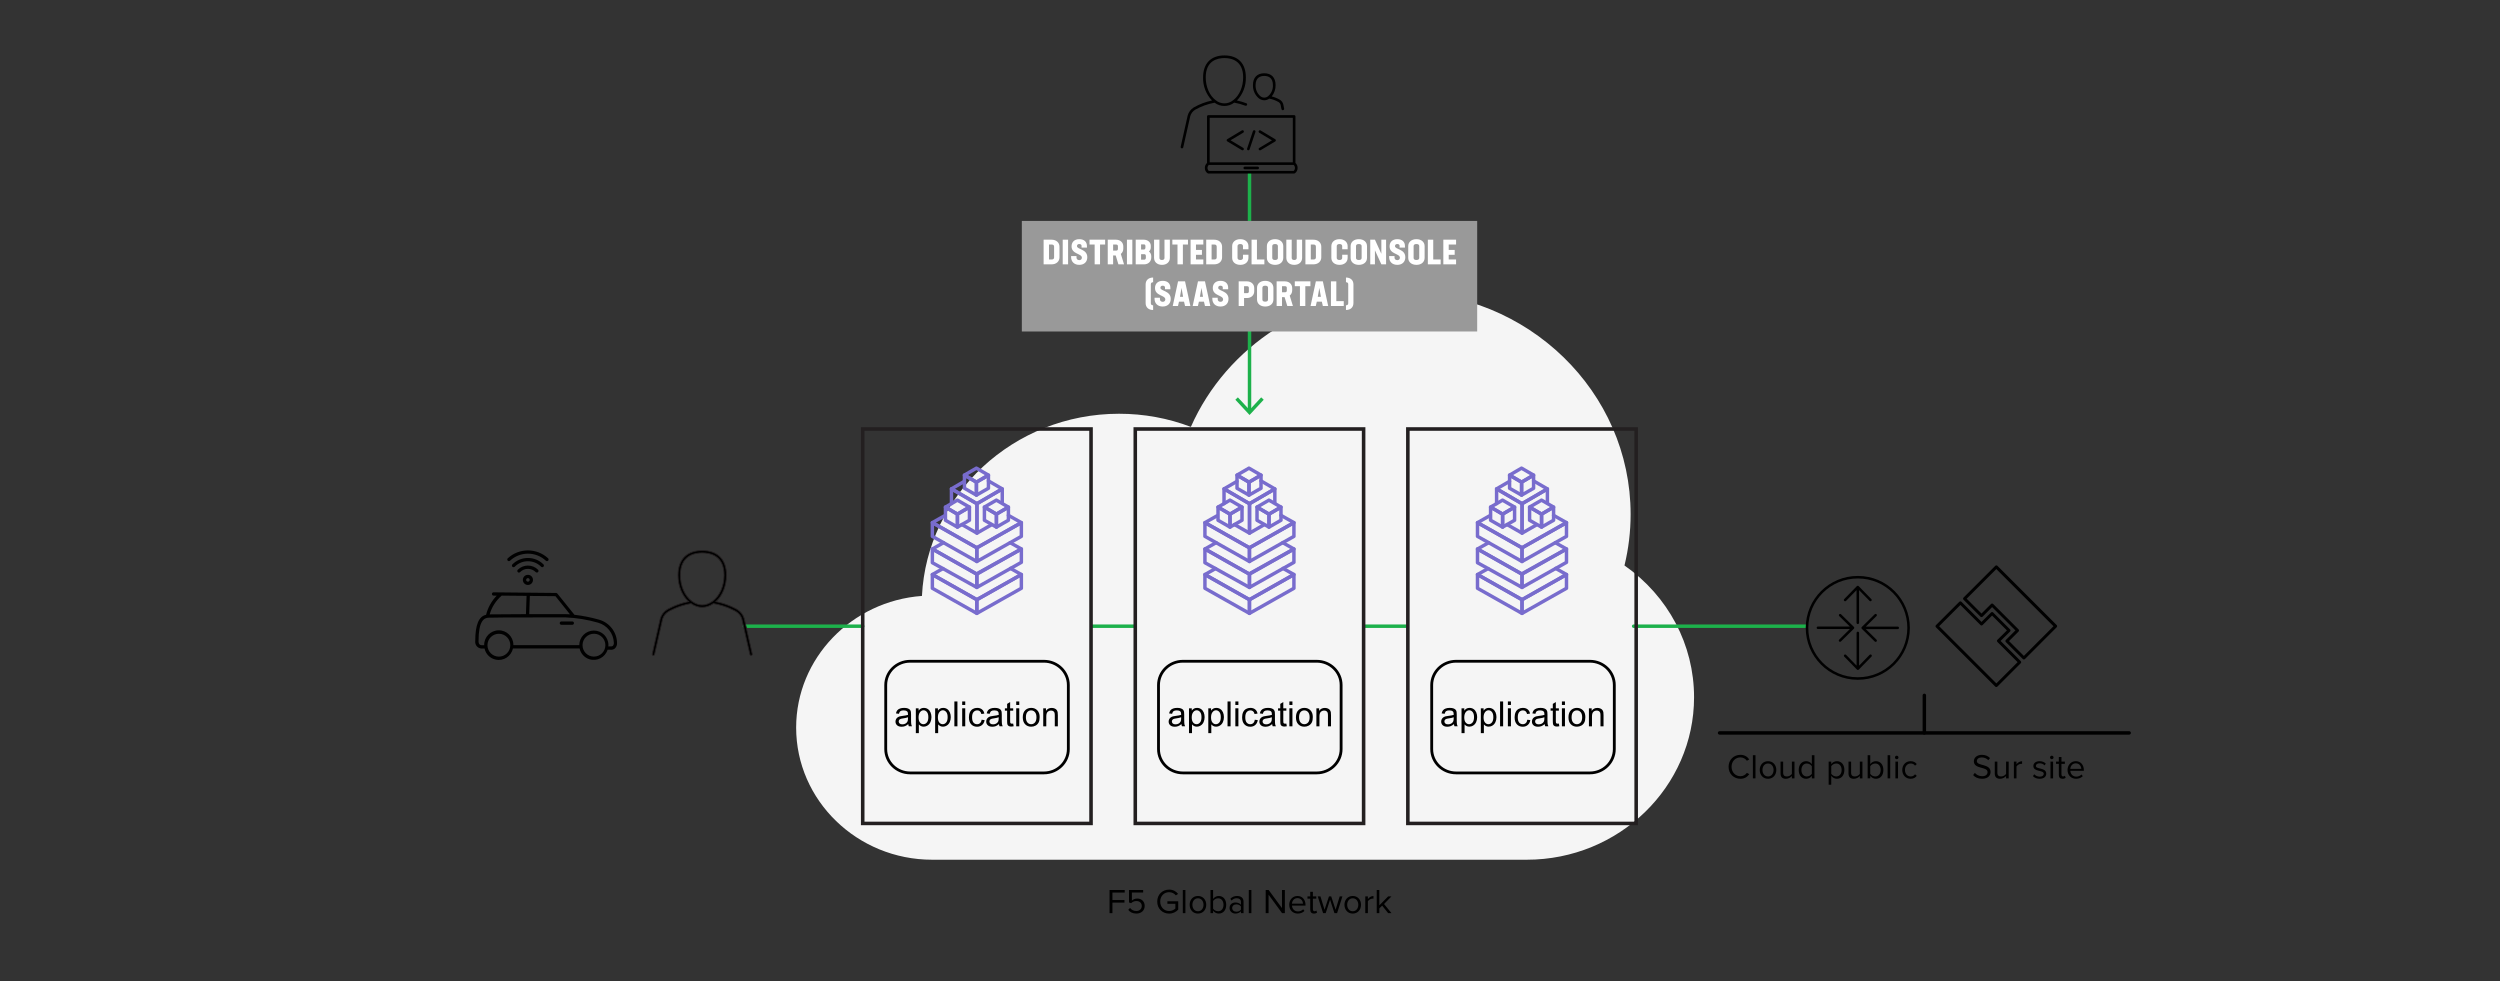 <?xml version="1.0" encoding="utf-8"?>
<!-- Generator: Adobe Illustrator 25.0.0, SVG Export Plug-In . SVG Version: 6.00 Build 0)  -->
<svg version="1.1" id="Layer_1" xmlns="http://www.w3.org/2000/svg" xmlns:xlink="http://www.w3.org/1999/xlink" x="0px" y="0px"
	 viewBox="0 0 720 282.66" style="enable-background:new 0 0 720 282.66;" xml:space="preserve">
<rect x="0" y="0" width="720" height="282.66" fill="#333333" stroke="none"/>
<style type="text/css">
	.st0{clip-path:url(#SVGID_2_);}
	.st1{opacity:0.24;clip-path:url(#SVGID_4_);}
	.st2{clip-path:url(#SVGID_6_);}
	.st3{clip-path:url(#SVGID_52_);fill:#F5F5F5;}
	.st4{clip-path:url(#SVGID_52_);fill:none;stroke:#1DB14B;stroke-linecap:round;stroke-linejoin:round;stroke-miterlimit:10;}
	.st5{clip-path:url(#SVGID_52_);fill:none;stroke:#1DB14B;stroke-linecap:round;stroke-linejoin:round;}
	.st6{clip-path:url(#SVGID_52_);fill:#1DB14B;}
	.st7{clip-path:url(#SVGID_54_);}
	.st8{clip-path:url(#SVGID_54_);fill:none;stroke:#231F20;stroke-width:0.25;stroke-miterlimit:10;}
	.st9{clip-path:url(#SVGID_56_);fill:none;stroke:#000000;stroke-linecap:round;stroke-linejoin:round;stroke-miterlimit:10;}
	.st10{clip-path:url(#SVGID_56_);fill:none;stroke:#786CCD;stroke-linecap:round;stroke-linejoin:round;stroke-miterlimit:10;}
	.st11{clip-path:url(#SVGID_56_);fill:none;stroke:#231F20;stroke-width:1.029;stroke-linecap:round;stroke-miterlimit:10;}
	.st12{clip-path:url(#SVGID_56_);}
	.st13{fill:#999999;}
	.st14{fill:#FFFFFF;}
</style>
<g>
	<defs>
		<rect id="SVGID_1_" width="720" height="282.66"/>
	</defs>
	<clipPath id="SVGID_2_">
		<use xlink:href="#SVGID_1_"  style="overflow:visible;"/>
	</clipPath>
	<g class="st0">
		<defs>
			<rect id="SVGID_3_" width="720" height="282.66"/>
		</defs>
		<clipPath id="SVGID_4_">
			<use xlink:href="#SVGID_3_"  style="overflow:visible;"/>
		</clipPath>
		<g class="st1">
			<g>
				<defs>
					<rect id="SVGID_5_" x="-52.13" y="-8.82" width="839.93" height="469.02"/>
				</defs>
				<clipPath id="SVGID_6_">
					<use xlink:href="#SVGID_5_"  style="overflow:visible;"/>
				</clipPath>
				<g class="st2">
					<defs>
						<path id="SVGID_7_" d="M51.13,374.59c-3.58,0.01-7.15,0.01-10.71,0.01H20.9v52.57h64.28v-52.7
							C73.7,374.53,62.34,374.57,51.13,374.59"/>
					</defs>
					<clipPath id="SVGID_8_">
						<use xlink:href="#SVGID_7_"  style="overflow:visible;"/>
					</clipPath>
				</g>
				<g class="st2">
					<defs>
						<path id="SVGID_9_" d="M84.98,374.46v52.7h64.44v-53.22C127.68,374.17,106.13,374.35,84.98,374.46"/>
					</defs>
					<clipPath id="SVGID_10_">
						<use xlink:href="#SVGID_9_"  style="overflow:visible;"/>
					</clipPath>
				</g>
				<g class="st2">
					<defs>
						<path id="SVGID_11_" d="M149.23,373.95v53.21h64.37v-41.8c-0.05-0.11-0.09-0.19-0.09-0.19v-0.54l0.09-0.12v-1.05l-0.09-0.19
							l-0.37-0.9l-0.84-0.43l-0.56-0.46l-0.59-0.4v-0.32l0.44-0.14l0.25-0.68l0.44-0.36l0.16-0.43l-0.22-0.79l-0.9-0.5l-0.59-0.5
							l-0.22-0.54v-0.32l0.31-0.65l0.37-0.93l0.5-0.79l0.23-0.86C190.95,373.51,169.99,373.75,149.23,373.95"/>
					</defs>
					<clipPath id="SVGID_12_">
						<use xlink:href="#SVGID_11_"  style="overflow:visible;"/>
					</clipPath>
				</g>
				<g class="st2">
					<defs>
						<path id="SVGID_13_" d="M229.79,373.07l0.08,1.14l-1.56,2.36l-0.09,0.07v12.25l1.4,0.22l2.24,0.21l0.06,0.9l-2.21,0.46
							l-1.49,0.26v36.23h64.44v-54.76C271.87,372.6,250.85,372.83,229.79,373.07"/>
					</defs>
					<clipPath id="SVGID_14_">
						<use xlink:href="#SVGID_13_"  style="overflow:visible;"/>
					</clipPath>
				</g>
				<g class="st2">
					<defs>
						<path id="SVGID_15_" d="M292.47,372.41v54.75h64.37v-55.2C335.77,372.05,314.24,372.21,292.47,372.41"/>
					</defs>
					<clipPath id="SVGID_16_">
						<use xlink:href="#SVGID_15_"  style="overflow:visible;"/>
					</clipPath>
				</g>
				<g class="st2">
					<defs>
						<path id="SVGID_17_" d="M386.98,371.91c-9.99,0-20.11,0.02-30.34,0.06v55.2h64.44v-55.3
							C409.46,371.89,398.07,371.91,386.98,371.91"/>
					</defs>
					<clipPath id="SVGID_18_">
						<use xlink:href="#SVGID_17_"  style="overflow:visible;"/>
					</clipPath>
				</g>
				<g class="st2">
					<defs>
						<path id="SVGID_19_" d="M420.88,371.87v55.3h64.37v-55.55C463.3,371.73,441.71,371.82,420.88,371.87"/>
					</defs>
					<clipPath id="SVGID_20_">
						<use xlink:href="#SVGID_19_"  style="overflow:visible;"/>
					</clipPath>
				</g>
				<g class="st2">
					<defs>
						<path id="SVGID_21_" d="M485.06,371.62v55.55h64.44v-55.9C527.88,371.39,506.29,371.52,485.06,371.62"/>
					</defs>
					<clipPath id="SVGID_22_">
						<use xlink:href="#SVGID_21_"  style="overflow:visible;"/>
					</clipPath>
				</g>
				<g class="st2">
					<defs>
						<path id="SVGID_23_" d="M549.3,371.27v55.9h64.37v-56.26C592.41,371.02,570.84,371.14,549.3,371.27"/>
					</defs>
					<clipPath id="SVGID_24_">
						<use xlink:href="#SVGID_23_"  style="overflow:visible;"/>
					</clipPath>
				</g>
				<g class="st2">
					<defs>
						<path id="SVGID_25_" d="M613.47,370.91v56.26h64.44v-56.53C656.99,370.7,635.4,370.79,613.47,370.91"/>
					</defs>
					<clipPath id="SVGID_26_">
						<use xlink:href="#SVGID_25_"  style="overflow:visible;"/>
					</clipPath>
				</g>
				<g class="st2">
					<defs>
						<path id="SVGID_27_" d="M721.28,370.57c-10.57,0-21.42,0.01-32.47,0.04l-0.92,1.02c-0.33,0.36-0.76,0.56-1.21,0.56
							c-0.01,0-0.02,0-0.02,0l-0.38-0.01c-0.2,0-0.39-0.06-0.57-0.15l-0.01-0.01c-0.69-0.38-1.43-0.64-2.19-0.76l-1.2-0.19
							c-0.23-0.07-0.42-0.23-0.54-0.44c-1.35,0-2.7,0.01-4.05,0.01v56.53h64.37v-56.6H721.28z"/>
					</defs>
					<clipPath id="SVGID_28_">
						<use xlink:href="#SVGID_27_"  style="overflow:visible;"/>
					</clipPath>
				</g>
				<g class="st2">
					<defs>
						<rect id="SVGID_29_" x="741.89" y="370.57" width="5.04" height="80.06"/>
					</defs>
					<clipPath id="SVGID_30_">
						<use xlink:href="#SVGID_29_"  style="overflow:visible;"/>
					</clipPath>
				</g>
				<g class="st2">
					<defs>
						<path id="SVGID_31_" d="M228.03,390.97l-0.97,0.28l-1.59,0.5l-1.37,0.29h-0.82v58.57h5.14v-59.72L228.03,390.97z
							 M228.31,376.57l-1.93,1.58l-1.68,1.57l-1.12,1.08l-0.29,1v1.72l0.1,0.86l1.5,1.79l1.25,1.65l1.18,0.93l1.11,0.17v-12.52
							L228.31,376.57z"/>
					</defs>
					<clipPath id="SVGID_32_">
						<use xlink:href="#SVGID_31_"  style="overflow:visible;"/>
					</clipPath>
				</g>
				<g class="st2">
					<defs>
						<path id="SVGID_33_" d="M213.4,450.63h10.08v-58.57h-1.37l-1.22-0.44l-0.94-0.48l-0.81-0.92v-0.39l0.59-0.43l0.4-0.25
							l0.38-0.29l0.4-0.47l0.4-0.82l0.03-0.82l-0.65-0.5l-0.44,0.39l-0.4,0.39l-0.12,1.04l-0.28,0.5l-0.47,0.32l-0.31,0.64
							l-0.9,0.14l-0.75-0.18l-1.12-1.18l-0.87-1.04l-0.75-0.43c0,0-0.47-0.82-0.47-0.93c0-0.11-0.31-0.75-0.31-0.75v-0.54l0.28-0.36
							v-0.43l-0.28-0.57l-0.11-0.26V450.63z M223.14,382.3l0.25,2.08l0.09,0.11v-3.37L223.14,382.3z"/>
					</defs>
					<clipPath id="SVGID_34_">
						<use xlink:href="#SVGID_33_"  style="overflow:visible;"/>
					</clipPath>
				</g>
				<g class="st2">
					<defs>
						<rect id="SVGID_35_" x="20.9" y="426.97" width="153.23" height="23.66"/>
					</defs>
					<clipPath id="SVGID_36_">
						<use xlink:href="#SVGID_35_"  style="overflow:visible;"/>
					</clipPath>
				</g>
				<g class="st2">
					<defs>
						<rect id="SVGID_37_" x="173.93" y="426.97" width="39.66" height="23.66"/>
					</defs>
					<clipPath id="SVGID_38_">
						<use xlink:href="#SVGID_37_"  style="overflow:visible;"/>
					</clipPath>
				</g>
				<g class="st2">
					<defs>
						<rect id="SVGID_39_" x="228.23" y="426.97" width="153.32" height="23.66"/>
					</defs>
					<clipPath id="SVGID_40_">
						<use xlink:href="#SVGID_39_"  style="overflow:visible;"/>
					</clipPath>
				</g>
				<g class="st2">
					<defs>
						<rect id="SVGID_41_" x="381.35" y="426.97" width="153.32" height="23.66"/>
					</defs>
					<clipPath id="SVGID_42_">
						<use xlink:href="#SVGID_41_"  style="overflow:visible;"/>
					</clipPath>
				</g>
				<g class="st2">
					<defs>
						<rect id="SVGID_43_" x="534.47" y="426.97" width="153.26" height="23.66"/>
					</defs>
					<clipPath id="SVGID_44_">
						<use xlink:href="#SVGID_43_"  style="overflow:visible;"/>
					</clipPath>
				</g>
				<g class="st2">
					<defs>
						<rect id="SVGID_45_" x="687.53" y="426.97" width="54.55" height="23.66"/>
					</defs>
					<clipPath id="SVGID_46_">
						<use xlink:href="#SVGID_45_"  style="overflow:visible;"/>
					</clipPath>
				</g>
				<g class="st2">
					<defs>
						<path id="SVGID_47_" d="M681.76,370.63c0.13,0.21,0.32,0.37,0.54,0.44l1.2,0.19c0.76,0.12,1.5,0.38,2.19,0.76l0.01,0.01
							c0.18,0.1,0.37,0.15,0.57,0.15l0.38,0.01c0.01,0,0.02,0,0.02,0c0.45,0,0.88-0.2,1.21-0.56l0.92-1.02
							C686.47,370.61,684.13,370.62,681.76,370.63"/>
					</defs>
					<clipPath id="SVGID_48_">
						<use xlink:href="#SVGID_47_"  style="overflow:visible;"/>
					</clipPath>
				</g>
				<g class="st2">
					<defs>
						<path id="SVGID_49_" d="M211.9,373.27l-0.23,0.86l-0.5,0.79l-0.37,0.93l-0.31,0.65v0.32l0.22,0.54l0.59,0.5l0.9,0.5l0.22,0.79
							l-0.16,0.43l-0.44,0.36l-0.25,0.68l-0.44,0.14v0.32l0.59,0.4l0.56,0.46l0.84,0.43l0.37,0.9l0.28,0.57v0.43l-0.28,0.36v0.54
							c0,0,0.31,0.64,0.31,0.75c0,0.11,0.47,0.93,0.47,0.93l0.75,0.43l0.87,1.04l1.12,1.18l0.75,0.18l0.9-0.14l0.31-0.64l0.47-0.32
							l0.28-0.5l0.12-1.04l0.4-0.39l0.44-0.39l0.65,0.5l-0.03,0.82l-0.4,0.82l-0.4,0.47l-0.38,0.29l-0.4,0.25l-0.59,0.43v0.39
							l0.81,0.92l0.94,0.48l1.22,0.44h2l1.37-0.29l1.59-0.5l0.97-0.28l1.68-0.29l2.21-0.46l-0.06-0.9l-2.24-0.21l-2.31-0.36
							l-1.18-0.93l-1.25-1.65l-1.5-1.79l-0.25-2.08l0.44-1.5l1.12-1.08l1.68-1.57l1.93-1.58l1.56-2.36l-0.08-1.14
							C223.83,373.14,217.87,373.2,211.9,373.27"/>
					</defs>
					<clipPath id="SVGID_50_">
						<use xlink:href="#SVGID_49_"  style="overflow:visible;"/>
					</clipPath>
				</g>
			</g>
		</g>
	</g>
	<g class="st0">
		<defs>
			<rect id="SVGID_51_" width="720" height="282.66"/>
		</defs>
		<clipPath id="SVGID_52_">
			<use xlink:href="#SVGID_51_"  style="overflow:visible;"/>
		</clipPath>
		<path class="st3" d="M467.85,162.86c1.17-4.83,1.77-9.78,1.77-14.73c0-35.32-29.6-64.05-65.98-64.05
			c-26.34,0-50.36,15.5-60.67,38.86c-6.6-2.51-13.54-3.78-20.68-3.78c-30.41,0-55.31,23.3-56.77,52.47
			c-20.22,1.47-36.23,17.95-36.23,37.92c0,20.98,17.58,38.05,39.18,38.05H439.7c26.57,0,48.19-20.99,48.19-46.79
			C487.89,185.7,480.44,171.66,467.85,162.86"/>
		<line class="st4" x1="326.5" y1="180.35" x2="314.65" y2="180.35"/>
		<line class="st4" x1="248.45" y1="180.35" x2="214.4" y2="180.35"/>
		<line class="st4" x1="520.06" y1="180.35" x2="470.49" y2="180.35"/>
		<line class="st5" x1="359.86" y1="118.44" x2="359.86" y2="85.47"/>
		<polygon class="st6" points="363.95,115.12 363.22,114.44 359.87,118.05 356.51,114.44 355.78,115.12 359.87,119.52 		"/>
		<line class="st5" x1="359.86" y1="79.57" x2="359.86" y2="49.99"/>
		<polygon class="st6" points="363.95,76.26 363.22,75.57 359.87,79.19 356.51,75.57 355.78,76.26 359.87,80.65 		"/>
		<line class="st4" x1="404.91" y1="180.35" x2="393.18" y2="180.35"/>
	</g>
	<g class="st0">
		<defs>
			<rect id="SVGID_53_" width="720" height="282.66"/>
		</defs>
		<clipPath id="SVGID_54_">
			<use xlink:href="#SVGID_53_"  style="overflow:visible;"/>
		</clipPath>
		<path class="st7" d="M188.1,188.76c0.03,0.01,0.05,0.01,0.08,0.01c0.16,0,0.3-0.11,0.34-0.27l2.32-10.22
			c0.26-0.88,0.84-1.64,1.64-2.12c0.03-0.02,2.72-1.66,6.53-2.33c2.1,1.46,4.35,1.45,6.46,0c3.81,0.67,6.51,2.31,6.54,2.33
			c0.79,0.49,1.38,1.24,1.63,2.1l2.33,10.24c0.04,0.16,0.18,0.27,0.34,0.27c0.03,0,0.05,0,0.08-0.01c0.19-0.04,0.31-0.23,0.27-0.42
			l-2.33-10.26c-0.31-1.05-1-1.94-1.94-2.52c-0.11-0.07-2.57-1.57-6.19-2.31c1.89-1.71,3.04-4.54,3.04-7.6
			c0-4.52-2.55-7.11-6.99-7.11c-4.44,0-6.99,2.59-6.99,7.11c0,3.07,1.15,5.89,3.04,7.6c-3.62,0.74-6.08,2.25-6.19,2.31
			c-0.94,0.58-1.63,1.47-1.95,2.54l-2.33,10.24C187.8,188.53,187.91,188.72,188.1,188.76 M195.96,165.64c0-5.57,3.94-6.4,6.28-6.4
			c2.35,0,6.28,0.83,6.28,6.4c0,3.15-1.27,6.03-3.33,7.52c-0.01,0.01-0.02,0.01-0.03,0.02c-1.93,1.39-3.94,1.39-5.87-0.01l0,0
			C197.24,171.68,195.96,168.8,195.96,165.64"/>
		<path class="st8" d="M188.1,188.76c0.03,0.01,0.05,0.01,0.08,0.01c0.16,0,0.3-0.11,0.34-0.27l2.32-10.22
			c0.26-0.88,0.84-1.64,1.64-2.12c0.03-0.02,2.72-1.66,6.53-2.33c2.1,1.46,4.35,1.45,6.46,0c3.81,0.67,6.51,2.31,6.54,2.33
			c0.79,0.49,1.38,1.24,1.63,2.1l2.33,10.24c0.04,0.16,0.18,0.27,0.34,0.27c0.03,0,0.05,0,0.08-0.01c0.19-0.04,0.31-0.23,0.27-0.42
			l-2.33-10.26c-0.31-1.05-1-1.94-1.94-2.52c-0.11-0.07-2.57-1.57-6.19-2.31c1.89-1.71,3.04-4.54,3.04-7.6
			c0-4.52-2.55-7.11-6.99-7.11c-4.44,0-6.99,2.59-6.99,7.11c0,3.07,1.15,5.89,3.04,7.6c-3.62,0.74-6.08,2.25-6.19,2.31
			c-0.94,0.58-1.63,1.47-1.95,2.54l-2.33,10.24C187.8,188.53,187.91,188.72,188.1,188.76z M195.96,165.64c0-5.57,3.94-6.4,6.28-6.4
			c2.35,0,6.28,0.83,6.28,6.4c0,3.15-1.27,6.03-3.33,7.52c-0.01,0.01-0.02,0.01-0.03,0.02c-1.93,1.39-3.94,1.39-5.87-0.01l0,0
			C197.24,171.68,195.96,168.8,195.96,165.64z"/>
		<path class="st7" d="M534.98,195.78h0.07c8.26,0.02,14.97-6.66,14.99-14.92c0.02-8.26-6.66-14.98-14.92-14.99h-0.07
			c-8.26-0.02-14.98,6.66-15,14.92C520.04,189.05,526.72,195.76,534.98,195.78 M535.05,166.6h0.07c7.86,0.02,14.21,6.41,14.19,14.26
			c-0.02,7.86-6.41,14.21-14.26,14.19h-0.07c-7.86-0.02-14.21-6.41-14.19-14.26C520.81,172.93,527.19,166.58,535.05,166.6"/>
		<path class="st7" d="M536.09,180.83c0,0.1,0.04,0.19,0.11,0.26l3.71,3.65c0.14,0.15,0.37,0.16,0.52,0.02
			c0.15-0.14,0.16-0.37,0.02-0.52c-0.01-0.01-0.02-0.02-0.03-0.03l-3.07-3.02h9.2c0.2,0,0.36-0.16,0.36-0.36
			c0-0.2-0.16-0.37-0.36-0.37h-9.2l3.07-3.02c0.15-0.13,0.17-0.36,0.03-0.51c-0.13-0.15-0.36-0.17-0.52-0.03
			c-0.01,0.01-0.02,0.02-0.03,0.03l-3.71,3.65C536.13,180.63,536.09,180.73,536.09,180.83"/>
		<path class="st7" d="M529.69,184.21c-0.15,0.13-0.17,0.36-0.03,0.51s0.36,0.17,0.52,0.03c0.01-0.01,0.02-0.02,0.03-0.03l3.71-3.65
			c0.14-0.14,0.15-0.37,0-0.52c0,0,0,0,0,0l-3.71-3.65c-0.15-0.13-0.38-0.12-0.52,0.03c-0.12,0.14-0.12,0.35,0,0.49l3.07,3.02h-9.2
			c-0.2,0-0.36,0.16-0.36,0.36c0,0.2,0.16,0.36,0.36,0.36h9.2L529.69,184.21z"/>
		<path class="st7" d="M538.44,188.6l-3.02,3.1v-9.41c0-0.2-0.16-0.37-0.36-0.37c-0.2,0-0.37,0.16-0.37,0.37v9.41l-3.02-3.1
			c-0.14-0.15-0.37-0.15-0.52-0.01c-0.14,0.14-0.15,0.37-0.01,0.51c0,0,0.01,0,0.01,0.01l3.65,3.73c0.14,0.14,0.37,0.15,0.52,0.01
			c0,0,0,0,0.01-0.01l3.65-3.73c0.14-0.14,0.14-0.37,0-0.52C538.82,188.45,538.59,188.45,538.44,188.6
			C538.44,188.59,538.44,188.59,538.44,188.6"/>
		<path class="st7" d="M531.66,173.05l3.02-3.09v9.41c0,0.2,0.16,0.36,0.36,0.36c0.2,0,0.37-0.16,0.37-0.36v-9.41l3.02,3.09
			c0.07,0.07,0.16,0.11,0.26,0.11c0.2,0,0.36-0.16,0.36-0.36c0-0.1-0.04-0.19-0.1-0.26l-3.65-3.73c-0.14-0.14-0.38-0.14-0.52,0
			l-3.65,3.73c-0.14,0.14-0.14,0.37,0,0.52C531.28,173.2,531.51,173.2,531.66,173.05C531.66,173.06,531.66,173.06,531.66,173.05"/>
		<path class="st7" d="M136.87,184.64c0,0.02,0,0.05-0.01,0.07c-0.09,1.06,0.7,1.98,1.76,2.07c0.18,0.01,0.64,0,0.93,0
			c0.35,1.6,1.6,2.85,3.21,3.19c2.26,0.49,4.48-0.95,4.96-3.21h19.2c0.32,1.47,1.4,2.65,2.83,3.1c2.2,0.69,4.54-0.54,5.23-2.73h0.9
			c0.04,0.01,0.08,0.01,0.12,0.01c0.4,0,0.79-0.14,1.1-0.4c0.43-0.42,0.66-1.02,0.61-1.62c-0.09-3.13-2.21-5.84-5.23-6.67
			c-2.3-0.65-4.66-1.12-7.04-1.39l-4.92-6.11c-0.09-0.11-0.22-0.18-0.37-0.18l-18-0.18c-0.26,0-0.48,0.21-0.48,0.47
			c0,0.26,0.21,0.48,0.47,0.48l0.92,0.01c-1.49,1.53-2.55,3.43-3.07,5.51C137.88,177.51,136.87,179.95,136.87,184.64 M141.03,176.94
			c0.59-2.1,1.8-3.98,3.46-5.4l7.16,0.07l-0.18,5.26C145.82,176.88,142.34,176.91,141.03,176.94L141.03,176.94z M164.15,176.92
			c-0.45-0.03-0.88-0.05-1.28-0.05h-0.83h-9.62l0.18-5.24l7.37,0.07L164.15,176.92z M167.77,185.81c0-0.01,0-0.02,0-0.04
			c0.02-1.82,1.51-3.27,3.33-3.25c1.82,0.02,3.27,1.51,3.25,3.33c-0.02,1.82-1.51,3.27-3.33,3.25
			C169.22,189.09,167.76,187.62,167.77,185.81 M140.39,185.82c0-0.01,0-0.03,0-0.04c0.02-1.82,1.51-3.27,3.33-3.25
			c1.82,0.02,3.27,1.51,3.25,3.33c-0.02,1.82-1.51,3.27-3.33,3.25C141.84,189.09,140.38,187.62,140.39,185.82 M137.82,184.66
			c0-5.9,1.61-6.68,2.82-6.76c0.76-0.05,5.09-0.1,21.4-0.09h0.83c3.17,0.13,6.31,0.64,9.36,1.52c2.61,0.73,4.45,3.06,4.56,5.77
			c0.03,0.33-0.07,0.65-0.29,0.9c-0.15,0.12-0.34,0.18-0.54,0.17h-0.77c0.01-0.12,0.04-0.24,0.04-0.37c0-2.32-1.88-4.2-4.2-4.2
			c-2.32,0-4.2,1.88-4.2,4.2h-18.98c0-0.04,0-0.08,0-0.13c-0.03-2.32-1.94-4.18-4.27-4.14c-2.32,0.04-4.18,1.95-4.14,4.27v0.01
			c-0.27,0.01-0.61,0.01-0.76,0C137.81,185.78,137.81,184.85,137.82,184.66"/>
		<path class="st7" d="M161.2,179.46c0,0.26,0.21,0.48,0.47,0.48h3.15c0.26,0,0.48-0.21,0.48-0.48s-0.21-0.48-0.48-0.48h-3.15
			C161.41,178.99,161.2,179.2,161.2,179.46"/>
		<path class="st7" d="M152.04,165.55L152.04,165.55c-0.81,0-1.46,0.65-1.46,1.46s0.65,1.46,1.46,1.46c0.81,0,1.46-0.65,1.46-1.46
			S152.85,165.55,152.04,165.55 M151.53,167.01c0-0.28,0.23-0.51,0.51-0.51h0c0.28,0,0.51,0.23,0.51,0.51s-0.23,0.51-0.51,0.51
			S151.53,167.3,151.53,167.01L151.53,167.01z"/>
		<path class="st7" d="M149.79,164.76c1.24-1.24,3.25-1.24,4.5,0c0.18,0.18,0.48,0.18,0.66,0c0.19-0.18,0.19-0.48,0.01-0.67
			c-1.61-1.61-4.23-1.61-5.84,0c-0.09,0.09-0.14,0.21-0.14,0.34c0,0.26,0.21,0.48,0.48,0.48
			C149.58,164.9,149.7,164.85,149.79,164.76"/>
		<path class="st7" d="M148.24,163.21c2.1-2.1,5.5-2.1,7.6,0c0.19,0.19,0.49,0.19,0.67,0c0.19-0.18,0.19-0.49,0-0.67
			c-2.47-2.46-6.47-2.46-8.94,0c-0.09,0.09-0.14,0.21-0.14,0.34c0,0.26,0.21,0.48,0.48,0.48
			C148.03,163.35,148.15,163.3,148.24,163.21"/>
		<path class="st7" d="M157.87,161.46c0.18-0.19,0.17-0.49-0.02-0.67c-3.28-3.03-8.34-3.03-11.61,0c-0.19,0.18-0.2,0.48-0.02,0.67
			s0.48,0.2,0.67,0.02c2.91-2.7,7.41-2.7,10.32,0C157.39,161.66,157.69,161.65,157.87,161.46"/>
		<path class="st7" d="M574.64,162.96l-9.15,9.15c-0.17,0.17-0.17,0.44,0,0.61l4.88,4.88c0.17,0.17,0.44,0.17,0.61,0l2.75-2.75
			l6.71,6.71l-2.75,2.75c-0.17,0.17-0.17,0.44,0,0.61l4.88,4.88c0.17,0.17,0.44,0.17,0.61,0l9.15-9.16c0.17-0.17,0.17-0.44,0-0.61
			c0,0,0,0,0,0l-17.09-17.09C575.08,162.79,574.8,162.8,574.64,162.96 M582.87,188.9l-4.27-4.27l2.75-2.75
			c0.17-0.17,0.17-0.44,0-0.61l-7.32-7.32c-0.17-0.17-0.44-0.17-0.61,0l-2.75,2.75l-4.27-4.27l8.54-8.54l16.47,16.47L582.87,188.9z"
			/>
		<path class="st7" d="M574.63,197.74c0.17,0.17,0.44,0.17,0.61,0c0,0,0,0,0,0l6.73-6.73c0.17-0.17,0.17-0.44,0-0.61l-5.81-5.81
			l2.74-2.71c0.17-0.17,0.17-0.44,0-0.61l0,0l-4.88-4.88c-0.17-0.16-0.44-0.16-0.6,0l-2.74,2.72l-5.79-5.79
			c-0.17-0.16-0.44-0.16-0.61,0l-6.73,6.73c-0.17,0.17-0.17,0.44,0,0.61l0,0L574.63,197.74z M564.59,174.23l5.78,5.78
			c0.17,0.17,0.44,0.17,0.61,0l2.74-2.72l4.27,4.27l-2.74,2.71c-0.17,0.17-0.17,0.44,0,0.61c0,0,0,0,0,0l5.82,5.82l-6.12,6.12
			l-16.48-16.47L564.59,174.23z"/>
		<path class="st7" d="M355.46,29.56c1.09,0.19,2.15,0.49,3.19,0.88c0.2,0.08,0.42-0.02,0.5-0.21c0.08-0.2-0.02-0.42-0.21-0.5
			c-0.01,0-0.01,0-0.02,0c-0.87-0.33-1.77-0.6-2.68-0.79c1.71-1.79,2.63-4.18,2.57-6.65c0-4.02-2.24-6.33-6.16-6.33
			c-3.91,0-6.16,2.31-6.16,6.33c-0.07,2.47,0.86,4.87,2.57,6.65c-1.85,0.39-3.63,1.07-5.27,2.01c-0.84,0.52-1.46,1.34-1.73,2.29
			l-2.02,9.02c-0.05,0.21,0.08,0.41,0.29,0.46c0,0,0,0,0,0c0.03,0.01,0.06,0.01,0.08,0.01c0.18,0,0.33-0.12,0.37-0.3l2.02-8.99
			c0.22-0.76,0.72-1.41,1.39-1.83c1.75-0.99,3.65-1.68,5.62-2.03C351.47,30.84,353.79,30.84,355.46,29.56 M347.25,22.28
			c0-4.84,3.38-5.56,5.39-5.56s5.39,0.72,5.39,5.56c0,2.75-1.1,5.27-2.87,6.57l-0.01,0.01c-1.46,1.21-3.57,1.21-5.03,0
			C348.35,27.55,347.25,25.03,347.25,22.28"/>
		<path class="st7" d="M362.52,28.3L362.52,28.3c0.45,0.36,1.01,0.56,1.59,0.58c0.52-0.01,1.02-0.18,1.44-0.48
			c0.94,0.18,1.84,0.51,2.67,0.99c0.29,0.18,0.5,0.46,0.6,0.79l0.24,1.25c0.04,0.18,0.19,0.31,0.38,0.31c0.03,0,0.05,0,0.08-0.01
			c0.21-0.04,0.35-0.24,0.31-0.45v0L369.57,30c-0.15-0.52-0.48-0.97-0.94-1.26c-0.74-0.43-1.54-0.76-2.37-0.97
			c0.74-0.93,1.14-2.08,1.11-3.27c0-2.16-1.19-3.4-3.26-3.4c-2.07,0-3.26,1.24-3.26,3.4C360.8,25.96,361.41,27.36,362.52,28.3
			 M364.11,21.87c1.14,0,2.49,0.46,2.49,2.64c0.06,1.21-0.44,2.38-1.36,3.18c-0.65,0.56-1.62,0.56-2.27,0
			c-0.92-0.8-1.41-1.97-1.36-3.18C361.62,22.33,362.98,21.87,364.11,21.87"/>
		<path class="st7" d="M362.21,47.99h-3.71c-0.21,0-0.38,0.17-0.38,0.38c0,0.21,0.17,0.38,0.38,0.38h3.71
			c0.21,0,0.38-0.17,0.38-0.38C362.59,48.16,362.42,47.99,362.21,47.99"/>
		<path class="st7" d="M373.09,46.94v-13.4c0-0.21-0.17-0.38-0.38-0.38H348c-0.21,0-0.38,0.17-0.38,0.38v13.4
			c-0.41,0.36-0.64,0.88-0.62,1.42c-0.03,0.63,0.28,1.23,0.82,1.57c0.06,0.03,0.12,0.05,0.18,0.05h24.71c0.06,0,0.13-0.02,0.18-0.05
			c0.53-0.34,0.84-0.94,0.82-1.57C373.73,47.82,373.5,47.3,373.09,46.94 M372.33,46.75h-23.94V33.92h23.94V46.75z M372.59,49.22
			h-24.47c-0.47-0.47-0.47-1.23-0.01-1.7c0,0,0.01-0.01,0.01-0.01h24.47C373.06,47.98,373.07,48.74,372.59,49.22
			C372.6,49.21,372.59,49.22,372.59,49.22"/>
		<path class="st7" d="M357.65,43.24c0.06,0.04,0.13,0.06,0.2,0.05c0.21,0,0.38-0.17,0.38-0.38c0-0.13-0.07-0.26-0.19-0.33
			l-3.64-2.18l3.64-2.18c0.18-0.1,0.25-0.34,0.15-0.52c-0.1-0.18-0.33-0.25-0.52-0.15c-0.01,0-0.02,0.01-0.02,0.01l-4.19,2.51
			c-0.18,0.11-0.24,0.34-0.13,0.52c0.03,0.05,0.08,0.1,0.13,0.13L357.65,43.24z"/>
		<path class="st7" d="M362.54,43.11c0.07,0.12,0.19,0.19,0.33,0.19c0.07,0,0.14-0.02,0.2-0.05l4.19-2.51
			c0.18-0.11,0.24-0.34,0.13-0.52c-0.03-0.05-0.08-0.1-0.13-0.13l-4.19-2.51c-0.18-0.12-0.41-0.07-0.53,0.11
			c-0.12,0.18-0.07,0.41,0.11,0.53c0.01,0.01,0.02,0.01,0.03,0.02l3.64,2.18l-3.64,2.18C362.49,42.69,362.43,42.92,362.54,43.11
			L362.54,43.11"/>
		<path class="st7" d="M359.4,43.27c0.04,0.01,0.08,0.02,0.12,0.02c0.16,0,0.31-0.11,0.36-0.26l1.68-5.02
			c0.07-0.2-0.03-0.42-0.22-0.49c-0.2-0.07-0.42,0.03-0.49,0.22c0,0.01-0.01,0.02-0.01,0.03l-1.67,5.01
			C359.09,42.99,359.2,43.2,359.4,43.27"/>
	</g>
	<g class="st0">
		<defs>
			<rect id="SVGID_55_" width="720" height="282.66"/>
		</defs>
		<clipPath id="SVGID_56_">
			<use xlink:href="#SVGID_55_"  style="overflow:visible;"/>
		</clipPath>
		<polyline class="st9" points="613.19,211.08 550.71,211.08 495.24,211.08 		"/>
		<polyline class="st9" points="554.21,200.27 554.21,206 554.21,211.08 		"/>
		<polyline class="st10" points="367.15,144.72 367.15,140.81 359.86,145.06 359.86,153.54 363.97,151.18 		"/>
		<polyline class="st10" points="352.52,145.04 352.52,140.79 359.86,145.07 359.86,153.54 355.53,151.07 		"/>
		<polyline class="st10" points="363.17,138.5 367.15,140.81 359.83,145.07 352.52,140.79 356.24,138.63 		"/>
		<polygon class="st10" points="354.24,148.07 354.24,151.81 357.7,149.83 357.7,146.05 		"/>
		<polygon class="st10" points="354.24,148.08 354.24,151.81 350.79,149.83 350.79,146.05 		"/>
		<polygon class="st10" points="357.7,146.05 354.24,148.07 350.79,146.04 354.23,144.04 		"/>
		<polygon class="st10" points="365.47,148.07 365.47,151.81 368.92,149.83 368.92,146.05 		"/>
		<polygon class="st10" points="365.47,148.08 365.47,151.81 362.02,149.83 362.02,146.05 		"/>
		<polygon class="st10" points="368.92,146.05 365.47,148.07 362.02,146.04 365.46,144.04 		"/>
		<polygon class="st10" points="359.71,138.86 359.71,142.6 363.17,140.62 363.17,138.5 363.17,136.84 		"/>
		<polygon class="st10" points="359.71,138.87 359.71,142.6 356.26,140.62 356.26,138.66 356.26,136.84 		"/>
		<polygon class="st10" points="363.17,136.84 359.71,138.86 356.26,136.83 359.7,134.83 		"/>
		<polygon class="st10" points="347.02,165.47 359.84,172.7 359.84,176.65 347.02,169.42 		"/>
		<polygon class="st10" points="359.84,176.65 372.65,169.42 372.65,165.47 359.84,172.7 		"/>
		<polyline class="st10" points="369.53,163.7 372.65,165.47 359.84,172.72 347.02,165.47 350.06,163.75 		"/>
		<polygon class="st10" points="347.02,158.11 359.84,165.35 359.84,169.18 347.02,162.06 		"/>
		<polygon class="st10" points="359.84,169.18 372.65,161.95 372.65,158.11 359.84,165.23 		"/>
		<polyline class="st10" points="369.43,156.29 372.65,158.11 359.84,165.36 347.02,158.11 350.24,156.29 		"/>
		<polygon class="st10" points="347.02,150.52 359.84,157.76 359.84,161.71 351.43,156.96 350.24,156.29 347.02,154.47 		"/>
		<polygon class="st10" points="359.84,161.71 368.59,156.76 369.43,156.29 372.65,154.47 372.65,150.52 359.84,157.76 		"/>
		<polyline class="st10" points="368.92,148.42 372.65,150.52 359.84,157.77 347.02,150.52 350.44,148.59 		"/>
		<rect x="326.96" y="123.55" class="st11" width="65.76" height="113.6"/>
		<polyline class="st10" points="445.65,144.72 445.65,140.81 438.36,145.06 438.36,153.54 442.48,151.18 		"/>
		<polyline class="st10" points="431.02,145.04 431.02,140.79 438.36,145.07 438.36,153.54 434.03,151.07 		"/>
		<polyline class="st10" points="441.67,138.5 445.65,140.81 438.33,145.07 431.02,140.79 434.74,138.63 		"/>
		<polygon class="st10" points="432.75,148.07 432.75,151.81 436.2,149.83 436.2,146.05 		"/>
		<polygon class="st10" points="432.75,148.08 432.75,151.81 429.29,149.83 429.29,146.05 		"/>
		<polygon class="st10" points="436.2,146.05 432.75,148.07 429.29,146.04 432.73,144.04 		"/>
		<polygon class="st10" points="443.97,148.07 443.97,151.81 447.43,149.83 447.43,146.05 		"/>
		<polygon class="st10" points="443.97,148.08 443.97,151.81 440.52,149.83 440.52,146.05 		"/>
		<polygon class="st10" points="447.43,146.05 443.97,148.07 440.52,146.04 443.96,144.04 		"/>
		<polygon class="st10" points="438.22,138.86 438.22,142.6 441.67,140.62 441.67,138.5 441.67,136.84 		"/>
		<polygon class="st10" points="438.22,138.87 438.22,142.6 434.76,140.62 434.76,138.66 434.76,136.84 		"/>
		<polygon class="st10" points="441.67,136.84 438.22,138.86 434.76,136.83 438.2,134.83 		"/>
		<polygon class="st10" points="425.52,165.47 438.34,172.7 438.34,176.65 425.52,169.42 		"/>
		<polygon class="st10" points="438.34,176.65 451.15,169.42 451.15,165.47 438.34,172.7 		"/>
		<polyline class="st10" points="448.04,163.7 451.15,165.47 438.34,172.72 425.52,165.47 428.56,163.75 		"/>
		<polygon class="st10" points="425.52,158.11 438.34,165.35 438.34,169.18 425.52,162.06 		"/>
		<polygon class="st10" points="438.34,169.18 451.15,161.95 451.15,158.11 438.34,165.23 		"/>
		<polyline class="st10" points="447.93,156.29 451.15,158.11 438.34,165.36 425.52,158.11 428.74,156.29 		"/>
		<polygon class="st10" points="425.52,150.52 438.34,157.76 438.34,161.71 429.93,156.96 428.74,156.29 425.52,154.47 		"/>
		<polygon class="st10" points="438.34,161.71 447.09,156.76 447.93,156.29 451.15,154.47 451.15,150.52 438.34,157.76 		"/>
		<polyline class="st10" points="447.43,148.42 451.15,150.52 438.34,157.77 425.52,150.52 428.94,148.59 		"/>
		<rect x="405.46" y="123.55" class="st11" width="65.76" height="113.6"/>
		<polyline class="st10" points="288.65,144.72 288.65,140.81 281.36,145.06 281.36,153.54 285.47,151.18 		"/>
		<polyline class="st10" points="274.02,145.04 274.02,140.79 281.36,145.07 281.36,153.54 277.03,151.07 		"/>
		<polyline class="st10" points="284.67,138.5 288.65,140.81 281.33,145.07 274.02,140.79 277.74,138.63 		"/>
		<polygon class="st10" points="275.74,148.07 275.74,151.81 279.2,149.83 279.2,146.05 		"/>
		<polygon class="st10" points="275.74,148.08 275.74,151.81 272.29,149.83 272.29,146.05 		"/>
		<polygon class="st10" points="279.2,146.05 275.74,148.07 272.29,146.04 275.73,144.04 		"/>
		<polygon class="st10" points="286.97,148.07 286.97,151.81 290.42,149.83 290.42,146.05 		"/>
		<polygon class="st10" points="286.97,148.08 286.97,151.81 283.51,149.83 283.51,146.05 		"/>
		<polygon class="st10" points="290.42,146.05 286.97,148.07 283.51,146.04 286.96,144.04 		"/>
		<polygon class="st10" points="281.21,138.86 281.21,142.6 284.67,140.62 284.67,138.5 284.67,136.84 		"/>
		<polygon class="st10" points="281.21,138.87 281.21,142.6 277.76,140.62 277.76,138.66 277.76,136.84 		"/>
		<polygon class="st10" points="284.67,136.84 281.21,138.86 277.76,136.83 281.2,134.83 		"/>
		<polygon class="st10" points="268.52,165.47 281.33,172.7 281.33,176.65 268.52,169.42 		"/>
		<polygon class="st10" points="281.33,176.65 294.15,169.42 294.15,165.47 281.33,172.7 		"/>
		<polyline class="st10" points="291.03,163.7 294.15,165.47 281.33,172.72 268.52,165.47 271.56,163.75 		"/>
		<polygon class="st10" points="268.52,158.11 281.33,165.35 281.33,169.18 268.52,162.06 		"/>
		<polygon class="st10" points="281.33,169.18 294.15,161.95 294.15,158.11 281.33,165.23 		"/>
		<polyline class="st10" points="290.93,156.29 294.15,158.11 281.33,165.36 268.52,158.11 271.74,156.29 		"/>
		<polygon class="st10" points="268.52,150.52 281.33,157.76 281.33,161.71 272.93,156.96 271.74,156.29 268.52,154.47 		"/>
		<polygon class="st10" points="281.33,161.71 290.09,156.76 290.93,156.29 294.15,154.47 294.15,150.52 281.33,157.76 		"/>
		<polyline class="st10" points="290.42,148.42 294.15,150.52 281.33,157.77 268.52,150.52 271.94,148.59 		"/>
		<rect x="248.46" y="123.55" class="st11" width="65.76" height="113.6"/>
		<g class="st12">
			<path d="M319.55,262.99v-6.67h4.37v0.74h-3.54v2.15h3.47v0.74h-3.47v3.04H319.55z"/>
			<path d="M324.94,262.04l0.51-0.56c0.44,0.57,1.03,0.89,1.84,0.89c0.91,0,1.54-0.62,1.54-1.43c0-0.88-0.63-1.44-1.53-1.44
				c-0.58,0-1.09,0.19-1.54,0.62l-0.61-0.21v-3.59h4.08v0.74h-3.25v2.32c0.33-0.32,0.89-0.6,1.56-0.6c1.12,0,2.13,0.75,2.13,2.13
				c0,1.35-1.04,2.2-2.38,2.2C326.17,263.11,325.44,262.7,324.94,262.04z"/>
			<path d="M333.28,259.66c0-2.08,1.53-3.45,3.43-3.45c1.19,0,2.01,0.52,2.59,1.24l-0.66,0.42c-0.42-0.54-1.13-0.92-1.93-0.92
				c-1.46,0-2.57,1.11-2.57,2.71c0,1.58,1.11,2.71,2.57,2.71c0.8,0,1.46-0.38,1.8-0.72v-1.35h-2.3v-0.74h3.12v2.4
				c-0.62,0.7-1.53,1.16-2.62,1.16C334.81,263.12,333.28,261.73,333.28,259.66z"/>
			<path d="M340.65,262.99v-6.67h0.75v6.67H340.65z"/>
			<path d="M342.62,260.57c0-1.4,0.92-2.53,2.39-2.53s2.39,1.13,2.39,2.53c0,1.4-0.92,2.54-2.39,2.54S342.62,261.97,342.62,260.57z
				 M346.61,260.57c0-0.98-0.57-1.86-1.6-1.86s-1.6,0.88-1.6,1.86c0,0.99,0.57,1.87,1.6,1.87S346.61,261.56,346.61,260.57z"/>
			<path d="M348.62,262.99v-6.67h0.75v2.57c0.39-0.53,0.98-0.85,1.63-0.85c1.27,0,2.15,0.99,2.15,2.54c0,1.57-0.89,2.53-2.15,2.53
				c-0.68,0-1.27-0.35-1.63-0.84v0.72H348.62z M350.82,262.44c0.97,0,1.55-0.79,1.55-1.86s-0.58-1.87-1.55-1.87
				c-0.6,0-1.19,0.36-1.45,0.78v2.19C349.63,262.1,350.22,262.44,350.82,262.44z"/>
			<path d="M357.39,262.99v-0.55c-0.39,0.44-0.95,0.67-1.6,0.67c-0.81,0-1.68-0.55-1.68-1.6c0-1.09,0.86-1.59,1.68-1.59
				c0.66,0,1.21,0.21,1.6,0.65v-0.87c0-0.64-0.52-1.01-1.22-1.01c-0.58,0-1.05,0.2-1.48,0.67l-0.35-0.52
				c0.52-0.54,1.14-0.8,1.93-0.8c1.03,0,1.87,0.46,1.87,1.63v3.32H357.39z M357.39,261.97v-0.92c-0.29-0.39-0.8-0.59-1.32-0.59
				c-0.71,0-1.2,0.44-1.2,1.05c0,0.62,0.49,1.06,1.2,1.06C356.59,262.57,357.1,262.37,357.39,261.97z"/>
			<path d="M359.65,262.99v-6.67h0.75v6.67H359.65z"/>
			<path d="M369.24,262.99l-3.89-5.32v5.32h-0.83v-6.67h0.85l3.84,5.21v-5.21h0.83v6.67H369.24z"/>
			<path d="M371.29,260.57c0-1.4,1-2.53,2.38-2.53c1.46,0,2.32,1.14,2.32,2.59v0.19h-3.9c0.06,0.91,0.69,1.67,1.73,1.67
				c0.56,0,1.11-0.22,1.5-0.62l0.36,0.49c-0.49,0.48-1.14,0.75-1.92,0.75C372.32,263.11,371.29,262.08,371.29,260.57z
				 M373.66,258.66c-1.03,0-1.54,0.87-1.58,1.6h3.17C375.24,259.55,374.76,258.66,373.66,258.66z"/>
			<path d="M377.35,261.98v-3.16h-0.8v-0.66h0.8v-1.32h0.76v1.32h0.98v0.66h-0.98v3c0,0.36,0.16,0.62,0.48,0.62
				c0.22,0,0.41-0.1,0.51-0.21l0.22,0.57c-0.19,0.18-0.46,0.31-0.89,0.31C377.71,263.11,377.35,262.7,377.35,261.98z"/>
			<path d="M384.32,262.99l-1.26-3.88l-1.26,3.88h-0.75l-1.54-4.83h0.78l1.18,3.85l1.27-3.85h0.65l1.26,3.85l1.18-3.85h0.79
				l-1.54,4.83H384.32z"/>
			<path d="M387.2,260.57c0-1.4,0.92-2.53,2.39-2.53s2.39,1.13,2.39,2.53c0,1.4-0.92,2.54-2.39,2.54S387.2,261.97,387.2,260.57z
				 M391.19,260.57c0-0.98-0.57-1.86-1.6-1.86s-1.6,0.88-1.6,1.86c0,0.99,0.57,1.87,1.6,1.87S391.19,261.56,391.19,260.57z"/>
			<path d="M393.2,262.99v-4.83h0.75v0.77c0.39-0.5,0.95-0.88,1.61-0.88v0.77c-0.09-0.01-0.18-0.02-0.29-0.02
				c-0.47,0-1.1,0.38-1.32,0.77v3.42H393.2z"/>
			<path d="M399.79,262.99l-1.73-2.17l-0.81,0.79v1.38h-0.75v-6.67h0.75v4.41l2.54-2.57h0.95l-2.14,2.19l2.15,2.64H399.79z"/>
		</g>
		<g class="st12">
			<path d="M497.83,220.84c0-2.05,1.51-3.45,3.43-3.45c1.18,0,2,0.56,2.53,1.32l-0.69,0.39c-0.38-0.57-1.08-0.97-1.84-0.97
				c-1.46,0-2.57,1.11-2.57,2.71c0,1.58,1.11,2.71,2.57,2.71c0.76,0,1.46-0.41,1.84-0.97l0.7,0.38c-0.56,0.77-1.36,1.33-2.54,1.33
				C499.34,224.29,497.83,222.89,497.83,220.84z"/>
			<path d="M504.83,224.17v-6.67h0.75v6.67H504.83z"/>
			<path d="M506.8,221.75c0-1.4,0.92-2.53,2.39-2.53s2.39,1.13,2.39,2.53s-0.92,2.54-2.39,2.54S506.8,223.15,506.8,221.75z
				 M510.79,221.75c0-0.98-0.57-1.86-1.6-1.86s-1.6,0.88-1.6,1.86c0,0.99,0.57,1.87,1.6,1.87S510.79,222.74,510.79,221.75z"/>
			<path d="M516.06,224.17v-0.68c-0.37,0.42-1,0.8-1.72,0.8c-1.01,0-1.54-0.5-1.54-1.54v-3.41h0.75v3.18c0,0.85,0.43,1.1,1.09,1.1
				c0.58,0,1.14-0.34,1.42-0.73v-3.55h0.75v4.83H516.06z"/>
			<path d="M521.81,224.17v-0.72c-0.36,0.49-0.95,0.84-1.63,0.84c-1.26,0-2.15-0.96-2.15-2.53c0-1.55,0.89-2.54,2.15-2.54
				c0.65,0,1.24,0.32,1.63,0.85v-2.57h0.75v6.67H521.81z M521.81,222.85v-2.18c-0.26-0.42-0.85-0.78-1.44-0.78
				c-0.98,0-1.56,0.8-1.56,1.87c0,1.07,0.58,1.86,1.56,1.86C520.96,223.62,521.55,223.27,521.81,222.85z"/>
			<path d="M527.4,223.44v2.57h-0.75v-6.67h0.75v0.72c0.35-0.49,0.95-0.84,1.63-0.84c1.27,0,2.15,0.96,2.15,2.53
				c0,1.56-0.88,2.54-2.15,2.54C528.37,224.29,527.8,223.97,527.4,223.44z M530.39,221.75c0-1.07-0.58-1.86-1.55-1.86
				c-0.59,0-1.18,0.35-1.44,0.77v2.18c0.26,0.42,0.85,0.78,1.44,0.78C529.81,223.62,530.39,222.82,530.39,221.75z"/>
			<path d="M535.63,224.17v-0.68c-0.37,0.42-1,0.8-1.72,0.8c-1.01,0-1.54-0.5-1.54-1.54v-3.41h0.75v3.18c0,0.85,0.43,1.1,1.09,1.1
				c0.58,0,1.14-0.34,1.42-0.73v-3.55h0.75v4.83H535.63z"/>
			<path d="M537.88,224.17v-6.67h0.75v2.57c0.39-0.53,0.98-0.85,1.63-0.85c1.27,0,2.15,0.99,2.15,2.54c0,1.57-0.89,2.53-2.15,2.53
				c-0.68,0-1.27-0.35-1.63-0.84v0.72H537.88z M540.08,223.62c0.97,0,1.55-0.79,1.55-1.86c0-1.07-0.58-1.87-1.55-1.87
				c-0.6,0-1.19,0.36-1.45,0.78v2.19C538.89,223.28,539.48,223.62,540.08,223.62z"/>
			<path d="M543.63,224.17v-6.67h0.75v6.67H543.63z"/>
			<path d="M545.75,218.15c0-0.28,0.23-0.51,0.51-0.51c0.28,0,0.5,0.23,0.5,0.51c0,0.28-0.22,0.5-0.5,0.5
				C545.98,218.65,545.75,218.43,545.75,218.15z M545.88,224.17v-4.83h0.75v4.83H545.88z"/>
			<path d="M547.85,221.75c0-1.43,0.97-2.53,2.41-2.53c0.88,0,1.4,0.36,1.77,0.84l-0.5,0.45c-0.32-0.44-0.73-0.62-1.23-0.62
				c-1.02,0-1.67,0.79-1.67,1.86s0.65,1.87,1.67,1.87c0.5,0,0.91-0.2,1.23-0.63l0.5,0.46c-0.37,0.48-0.89,0.84-1.77,0.84
				C548.82,224.29,547.85,223.18,547.85,221.75z"/>
			<path d="M568.26,223.23l0.5-0.64c0.43,0.5,1.15,0.96,2.09,0.96c1.19,0,1.57-0.64,1.57-1.16c0-1.72-3.95-0.76-3.95-3.14
				c0-1.1,0.98-1.86,2.3-1.86c1.01,0,1.8,0.35,2.36,0.94l-0.5,0.61c-0.5-0.56-1.2-0.8-1.93-0.8c-0.79,0-1.37,0.43-1.37,1.06
				c0,1.5,3.95,0.64,3.95,3.13c0,0.96-0.66,1.96-2.46,1.96C569.67,224.29,568.81,223.85,568.26,223.23z"/>
			<path d="M577.75,224.17v-0.68c-0.37,0.42-1,0.8-1.72,0.8c-1.01,0-1.54-0.5-1.54-1.54v-3.41h0.75v3.18c0,0.85,0.43,1.1,1.09,1.1
				c0.58,0,1.14-0.34,1.42-0.73v-3.55h0.75v4.83H577.75z"/>
			<path d="M580,224.17v-4.83h0.75v0.77c0.39-0.5,0.95-0.88,1.61-0.88V220c-0.09-0.01-0.18-0.02-0.29-0.02
				c-0.47,0-1.1,0.38-1.32,0.77v3.42H580z"/>
			<path d="M585.48,223.53l0.38-0.54c0.32,0.37,0.93,0.69,1.59,0.69c0.74,0,1.15-0.35,1.15-0.83c0-1.17-2.99-0.45-2.99-2.24
				c0-0.76,0.64-1.39,1.79-1.39c0.83,0,1.41,0.31,1.79,0.7l-0.35,0.52c-0.29-0.35-0.81-0.61-1.44-0.61c-0.66,0-1.07,0.33-1.07,0.76
				c0,1.05,2.99,0.36,2.99,2.24c0,0.81-0.65,1.46-1.89,1.46C586.63,224.29,585.97,224.04,585.48,223.53z"/>
			<path d="M590.41,218.15c0-0.28,0.23-0.51,0.51-0.51c0.28,0,0.5,0.23,0.5,0.51c0,0.28-0.22,0.5-0.5,0.5
				C590.64,218.65,590.41,218.43,590.41,218.15z M590.54,224.17v-4.83h0.75v4.83H590.54z"/>
			<path d="M592.94,223.16V220h-0.8v-0.66h0.8v-1.32h0.76v1.32h0.98V220h-0.98v3c0,0.36,0.16,0.62,0.48,0.62
				c0.22,0,0.41-0.1,0.51-0.21l0.22,0.57c-0.19,0.18-0.46,0.31-0.89,0.31C593.3,224.29,592.94,223.88,592.94,223.16z"/>
			<path d="M595.45,221.75c0-1.4,1-2.53,2.38-2.53c1.46,0,2.32,1.14,2.32,2.59V222h-3.9c0.06,0.91,0.69,1.67,1.73,1.67
				c0.56,0,1.11-0.22,1.5-0.62l0.36,0.49c-0.49,0.48-1.14,0.75-1.92,0.75C596.48,224.29,595.45,223.26,595.45,221.75z
				 M597.82,219.84c-1.03,0-1.54,0.87-1.58,1.6h3.17C599.4,220.73,598.92,219.84,597.82,219.84z"/>
		</g>
		<g class="st12">
			<rect x="294.29" y="63.63" class="st13" width="131.14" height="31.84"/>
			<path class="st14" d="M305.13,71.05v3.06c0,1.19-0.92,2.02-2.27,2.02h-2.3v-7.1h2.29C304.2,69.03,305.13,69.86,305.13,71.05z
				 M303.58,71.03c0-0.36-0.23-0.6-0.62-0.6h-0.85v4.3h0.84c0.4,0,0.63-0.24,0.63-0.6V71.03z"/>
			<path class="st14" d="M306.06,69.03h1.55v7.1h-1.55V69.03z"/>
			<path class="st14" d="M308.48,74.03v-0.28h1.55v0.44c0,0.51,0.4,0.73,0.83,0.73c0.34,0,0.72-0.21,0.72-0.69
				c0-1.27-2.97-0.97-2.97-3.27c0-1.21,0.78-2.08,2.22-2.08c1.42,0,2.21,0.79,2.21,1.99v0.44h-1.55v-0.54c0-0.31-0.3-0.49-0.67-0.49
				c-0.35,0-0.65,0.19-0.65,0.6c0,1.02,2.97,0.79,2.97,3.21c0,1.3-0.86,2.19-2.31,2.19S308.48,75.38,308.48,74.03z"/>
			<path class="st14" d="M318.28,70.43h-1.47v5.7h-1.55v-5.7h-1.48v-1.4h4.5V70.43z"/>
			<path class="st14" d="M321.32,73.57h-0.74v2.56h-1.55v-7.1h2.36c1.24,0,2.12,0.79,2.12,1.94v0.66c0,0.63-0.27,1.16-0.71,1.5
				l0.92,3h-1.62L321.32,73.57z M320.58,72.17h0.91c0.29,0,0.47-0.18,0.47-0.47v-0.8c0-0.29-0.18-0.47-0.46-0.47h-0.92V72.17z"/>
			<path class="st14" d="M324.56,69.03h1.55v7.1h-1.55V69.03z"/>
			<path class="st14" d="M331.56,73.75v0.41c0,1.14-0.85,1.97-2.03,1.97h-2.45v-7.1h2.31c1.18,0,2.04,0.75,2.04,1.77v0.51
				c0,0.41-0.19,0.82-0.53,1.12C331.32,72.75,331.56,73.25,331.56,73.75z M328.63,70.38v1.48h0.84c0.23,0,0.41-0.22,0.41-0.53v-0.5
				c0-0.25-0.18-0.45-0.4-0.45H328.63z M330.01,73.73c0-0.3-0.16-0.53-0.41-0.53h-0.97v1.58h0.96c0.26,0,0.42-0.25,0.42-0.55V73.73z
				"/>
			<path class="st14" d="M332.37,74.26v-5.23h1.55v5.25c0,0.36,0.23,0.6,0.72,0.6c0.5,0,0.73-0.24,0.73-0.6v-5.25h1.55v5.23
				c0,1.19-0.89,2.02-2.27,2.02C333.27,76.28,332.37,75.45,332.37,74.26z"/>
			<path class="st14" d="M342.14,70.43h-1.47v5.7h-1.55v-5.7h-1.48v-1.4h4.5V70.43z"/>
			<path class="st14" d="M344.44,70.43v1.55h1.72v1.4h-1.72v1.35h2.12v1.4h-3.67v-7.1h3.67v1.4H344.44z"/>
			<path class="st14" d="M351.96,71.05v3.06c0,1.19-0.92,2.02-2.27,2.02h-2.3v-7.1h2.29C351.03,69.03,351.96,69.86,351.96,71.05z
				 M350.41,71.03c0-0.36-0.23-0.6-0.62-0.6h-0.85v4.3h0.84c0.4,0,0.63-0.24,0.63-0.6V71.03z"/>
			<path class="st14" d="M354.86,74.26V70.9c0-1.19,0.92-2.02,2.34-2.02c1.42,0,2.35,0.83,2.35,2.02v0.89h-1.57v-0.91
				c0-0.36-0.26-0.6-0.77-0.6c-0.53,0-0.8,0.24-0.8,0.6v3.4c0,0.36,0.27,0.6,0.79,0.6c0.52,0,0.78-0.24,0.78-0.6v-0.91h1.57v0.89
				c0,1.19-0.92,2.02-2.34,2.02C355.79,76.28,354.86,75.45,354.86,74.26z"/>
			<path class="st14" d="M364.14,74.73v1.4h-3.69v-7.1H362v5.7H364.14z"/>
			<path class="st14" d="M364.86,74.26V70.9c0-1.19,0.92-2.02,2.36-2.02c1.43,0,2.36,0.83,2.36,2.02v3.36
				c0,1.19-0.92,2.02-2.35,2.02C365.79,76.28,364.86,75.45,364.86,74.26z M368.03,74.28v-3.4c0-0.36-0.24-0.6-0.8-0.6
				c-0.58,0-0.82,0.24-0.82,0.6v3.4c0,0.36,0.24,0.6,0.81,0.6C367.79,74.88,368.03,74.64,368.03,74.28z"/>
			<path class="st14" d="M370.46,74.26v-5.23h1.55v5.25c0,0.36,0.23,0.6,0.72,0.6c0.5,0,0.73-0.24,0.73-0.6v-5.25h1.55v5.23
				c0,1.19-0.89,2.02-2.27,2.02S370.46,75.45,370.46,74.26z"/>
			<path class="st14" d="M380.53,71.05v3.06c0,1.19-0.92,2.02-2.27,2.02h-2.3v-7.1h2.29C379.6,69.03,380.53,69.86,380.53,71.05z
				 M378.98,71.03c0-0.36-0.23-0.6-0.62-0.6h-0.85v4.3h0.84c0.4,0,0.63-0.24,0.63-0.6V71.03z"/>
			<path class="st14" d="M383.43,74.26V70.9c0-1.19,0.92-2.02,2.34-2.02c1.42,0,2.35,0.83,2.35,2.02v0.89h-1.57v-0.91
				c0-0.36-0.26-0.6-0.77-0.6c-0.53,0-0.8,0.24-0.8,0.6v3.4c0,0.36,0.27,0.6,0.79,0.6c0.52,0,0.78-0.24,0.78-0.6v-0.91h1.57v0.89
				c0,1.19-0.92,2.02-2.34,2.02S383.43,75.45,383.43,74.26z"/>
			<path class="st14" d="M388.98,74.26V70.9c0-1.19,0.92-2.02,2.36-2.02c1.43,0,2.36,0.83,2.36,2.02v3.36
				c0,1.19-0.92,2.02-2.35,2.02C389.91,76.28,388.98,75.45,388.98,74.26z M392.15,74.28v-3.4c0-0.36-0.24-0.6-0.8-0.6
				c-0.58,0-0.82,0.24-0.82,0.6v3.4c0,0.36,0.24,0.6,0.81,0.6C391.91,74.88,392.15,74.64,392.15,74.28z"/>
			<path class="st14" d="M399.19,69.03v7.1h-1.36l-1.85-4.04v4.04h-1.35v-7.1h1.35l1.85,4.06v-4.06H399.19z"/>
			<path class="st14" d="M400.07,74.03v-0.28h1.55v0.44c0,0.51,0.4,0.73,0.83,0.73c0.34,0,0.72-0.21,0.72-0.69
				c0-1.27-2.97-0.97-2.97-3.27c0-1.21,0.78-2.08,2.22-2.08c1.42,0,2.21,0.79,2.21,1.99v0.44h-1.55v-0.54c0-0.31-0.3-0.49-0.67-0.49
				c-0.35,0-0.65,0.19-0.65,0.6c0,1.02,2.97,0.79,2.97,3.21c0,1.3-0.86,2.19-2.31,2.19S400.07,75.38,400.07,74.03z"/>
			<path class="st14" d="M405.57,74.26V70.9c0-1.19,0.92-2.02,2.36-2.02c1.43,0,2.36,0.83,2.36,2.02v3.36
				c0,1.19-0.92,2.02-2.35,2.02C406.5,76.28,405.57,75.45,405.57,74.26z M408.74,74.28v-3.4c0-0.36-0.24-0.6-0.8-0.6
				c-0.58,0-0.82,0.24-0.82,0.6v3.4c0,0.36,0.24,0.6,0.81,0.6S408.74,74.64,408.74,74.28z"/>
			<path class="st14" d="M414.91,74.73v1.4h-3.69v-7.1h1.55v5.7H414.91z"/>
			<path class="st14" d="M417.23,70.43v1.55h1.72v1.4h-1.72v1.35h2.12v1.4h-3.67v-7.1h3.67v1.4H417.23z"/>
			<path class="st14" d="M329.94,87.28v-5.36c0-1.21,0.82-1.99,2.16-1.99v1.35c-0.39,0-0.66,0.19-0.66,0.57v5.5
				c0,0.39,0.27,0.58,0.66,0.58v1.35C330.76,89.28,329.94,88.5,329.94,87.28z"/>
			<path class="st14" d="M332.51,86.03v-0.28h1.55v0.44c0,0.51,0.4,0.73,0.83,0.73c0.34,0,0.72-0.21,0.72-0.69
				c0-1.27-2.97-0.97-2.97-3.27c0-1.21,0.78-2.08,2.22-2.08c1.42,0,2.21,0.79,2.21,1.99v0.44h-1.55v-0.54c0-0.31-0.3-0.49-0.67-0.49
				c-0.35,0-0.65,0.19-0.65,0.6c0,1.02,2.97,0.79,2.97,3.21c0,1.3-0.86,2.19-2.31,2.19S332.51,87.38,332.51,86.03z"/>
			<path class="st14" d="M341,86.88h-1.45l-0.29,1.25h-1.51l1.53-7.1h2.01l1.54,7.1h-1.54L341,86.88z M340.28,82.92l-0.45,2.56h0.9
				L340.28,82.92z"/>
			<path class="st14" d="M346.74,86.88h-1.45L345,88.13h-1.51l1.53-7.1h2.01l1.54,7.1h-1.54L346.74,86.88z M346.02,82.92l-0.45,2.56
				h0.9L346.02,82.92z"/>
			<path class="st14" d="M349.15,86.03v-0.28h1.55v0.44c0,0.51,0.4,0.73,0.83,0.73c0.34,0,0.72-0.21,0.72-0.69
				c0-1.27-2.97-0.97-2.97-3.27c0-1.21,0.78-2.08,2.22-2.08c1.42,0,2.21,0.79,2.21,1.99v0.44h-1.55v-0.54c0-0.31-0.3-0.49-0.67-0.49
				c-0.35,0-0.65,0.19-0.65,0.6c0,1.02,2.97,0.79,2.97,3.21c0,1.3-0.86,2.19-2.31,2.19S349.15,87.38,349.15,86.03z"/>
			<path class="st14" d="M361.22,82.97v0.91c0,1.15-0.87,1.95-2.11,1.95h-0.82v2.3h-1.55v-7.1h2.36
				C360.34,81.03,361.22,81.83,361.22,82.97z M359.67,82.9c0-0.28-0.18-0.47-0.46-0.47h-0.92v2h0.91c0.29,0,0.47-0.19,0.47-0.48
				V82.9z"/>
			<path class="st14" d="M362.02,86.26V82.9c0-1.19,0.92-2.02,2.36-2.02c1.43,0,2.36,0.83,2.36,2.02v3.36
				c0,1.19-0.92,2.02-2.35,2.02C362.95,88.28,362.02,87.45,362.02,86.26z M365.19,86.28v-3.4c0-0.36-0.24-0.6-0.8-0.6
				c-0.58,0-0.82,0.24-0.82,0.6v3.4c0,0.36,0.24,0.6,0.81,0.6C364.95,86.88,365.19,86.64,365.19,86.28z"/>
			<path class="st14" d="M369.96,85.57h-0.74v2.56h-1.55v-7.1h2.36c1.24,0,2.12,0.79,2.12,1.94v0.66c0,0.63-0.27,1.16-0.71,1.5
				l0.92,3h-1.62L369.96,85.57z M369.22,84.17h0.91c0.29,0,0.47-0.18,0.47-0.47v-0.8c0-0.29-0.18-0.47-0.46-0.47h-0.92V84.17z"/>
			<path class="st14" d="M377.4,82.43h-1.47v5.7h-1.55v-5.7h-1.48v-1.4h4.5V82.43z"/>
			<path class="st14" d="M380.69,86.88h-1.45l-0.29,1.25h-1.51l1.53-7.1h2.01l1.54,7.1h-1.54L380.69,86.88z M379.97,82.92
				l-0.45,2.56h0.9L379.97,82.92z"/>
			<path class="st14" d="M387,86.73v1.4h-3.69v-7.1h1.55v5.7H387z"/>
			<path class="st14" d="M387.64,87.93c0.38,0,0.65-0.19,0.65-0.58v-5.5c0-0.38-0.27-0.57-0.65-0.57v-1.35
				c1.33,0,2.15,0.78,2.15,1.99v5.36c0,1.22-0.82,2-2.15,2V87.93z"/>
		</g>
	</g>
</g>
<path d="M300.66,223h-38.55c-4.1,0-7.43-3.25-7.43-7.25v-18.46c0.01-4,3.33-7.25,7.43-7.25h38.55c4.1,0,7.43,3.25,7.43,7.25v18.46
	C308.09,219.75,304.76,223,300.66,223 M262.11,190.84c-3.65,0-6.61,2.89-6.61,6.45v18.46c0,3.56,2.96,6.44,6.61,6.45h38.55
	c3.65,0,6.6-2.89,6.61-6.45v-18.46c0-3.56-2.96-6.44-6.61-6.45H262.11z"/>
<path d="M379.22,223h-38.55c-4.1,0-7.43-3.25-7.43-7.25v-18.46c0.01-4,3.33-7.25,7.43-7.25h38.55c4.1,0,7.43,3.25,7.43,7.25v18.46
	C386.65,219.75,383.32,223,379.22,223 M340.67,190.84c-3.65,0-6.61,2.89-6.61,6.45v18.46c0,3.56,2.96,6.44,6.61,6.45h38.55
	c3.65,0,6.6-2.89,6.61-6.45v-18.46c0-3.56-2.96-6.44-6.61-6.45H340.67z"/>
<path d="M457.9,223h-38.55c-4.1,0-7.43-3.25-7.43-7.25v-18.46c0.01-4,3.33-7.25,7.43-7.25h38.55c4.1,0,7.43,3.25,7.43,7.25v18.46
	C465.33,219.75,462,223,457.9,223 M419.35,190.84c-3.65,0-6.61,2.89-6.61,6.45v18.46c0,3.56,2.96,6.44,6.61,6.45h38.55
	c3.65,0,6.6-2.89,6.61-6.45v-18.46c0-3.56-2.96-6.44-6.61-6.45H419.35z"/>
<g>
	<path d="M261.58,208.54c-0.33,0.28-0.64,0.47-0.94,0.59s-0.62,0.17-0.97,0.17c-0.57,0-1.01-0.14-1.31-0.42
		c-0.31-0.28-0.46-0.63-0.46-1.07c0-0.25,0.06-0.49,0.17-0.7c0.12-0.21,0.27-0.38,0.45-0.51s0.4-0.22,0.63-0.29
		c0.17-0.05,0.43-0.09,0.78-0.13c0.71-0.08,1.23-0.19,1.57-0.3c0-0.12,0-0.2,0-0.23c0-0.36-0.08-0.61-0.25-0.76
		c-0.22-0.2-0.56-0.3-1-0.3c-0.41,0-0.72,0.07-0.92,0.22c-0.2,0.14-0.34,0.4-0.44,0.77l-0.86-0.12c0.08-0.37,0.21-0.67,0.39-0.89
		c0.18-0.23,0.44-0.4,0.78-0.52c0.34-0.12,0.73-0.18,1.18-0.18c0.44,0,0.8,0.05,1.08,0.16s0.48,0.24,0.61,0.39
		c0.13,0.16,0.22,0.36,0.27,0.6c0.03,0.15,0.04,0.42,0.04,0.81V207c0,0.82,0.02,1.33,0.06,1.55c0.04,0.22,0.11,0.42,0.22,0.62h-0.92
		C261.66,208.99,261.6,208.78,261.58,208.54z M261.51,206.57c-0.32,0.13-0.8,0.24-1.44,0.33c-0.36,0.05-0.62,0.11-0.77,0.18
		s-0.27,0.16-0.35,0.29c-0.08,0.12-0.12,0.26-0.12,0.42c0,0.23,0.09,0.43,0.27,0.59s0.44,0.23,0.78,0.23c0.34,0,0.64-0.07,0.9-0.22
		c0.26-0.15,0.46-0.35,0.58-0.61c0.09-0.2,0.14-0.49,0.14-0.88V206.57z"/>
	<path d="M263.76,211.16v-7.17h0.8v0.67c0.19-0.26,0.4-0.46,0.64-0.59c0.24-0.13,0.53-0.2,0.86-0.2c0.44,0,0.83,0.11,1.17,0.34
		s0.59,0.55,0.77,0.96c0.17,0.41,0.26,0.87,0.26,1.36c0,0.53-0.1,1.01-0.29,1.43c-0.19,0.43-0.47,0.75-0.83,0.98
		c-0.36,0.23-0.74,0.34-1.15,0.34c-0.29,0-0.56-0.06-0.79-0.19s-0.42-0.28-0.57-0.47v2.52H263.76z M264.55,206.61
		c0,0.67,0.14,1.16,0.41,1.48s0.6,0.48,0.98,0.48c0.39,0,0.73-0.17,1-0.5c0.28-0.33,0.42-0.84,0.42-1.54c0-0.66-0.14-1.16-0.41-1.48
		s-0.6-0.49-0.97-0.49c-0.37,0-0.71,0.17-0.99,0.52C264.7,205.44,264.55,205.95,264.55,206.61z"/>
	<path d="M269.32,211.16v-7.17h0.8v0.67c0.19-0.26,0.4-0.46,0.64-0.59c0.24-0.13,0.53-0.2,0.86-0.2c0.44,0,0.83,0.11,1.17,0.34
		s0.59,0.55,0.77,0.96c0.17,0.41,0.26,0.87,0.26,1.36c0,0.53-0.1,1.01-0.29,1.43c-0.19,0.43-0.47,0.75-0.83,0.98
		c-0.36,0.23-0.74,0.34-1.15,0.34c-0.29,0-0.56-0.06-0.79-0.19s-0.42-0.28-0.57-0.47v2.52H269.32z M270.11,206.61
		c0,0.67,0.14,1.16,0.41,1.48s0.6,0.48,0.98,0.48c0.39,0,0.73-0.17,1-0.5c0.28-0.33,0.42-0.84,0.42-1.54c0-0.66-0.14-1.16-0.41-1.48
		s-0.6-0.49-0.97-0.49c-0.37,0-0.71,0.17-0.99,0.52C270.26,205.44,270.11,205.95,270.11,206.61z"/>
	<path d="M274.86,209.18v-7.16h0.88v7.16H274.86z"/>
	<path d="M277.11,203.03v-1.01h0.88v1.01H277.11z M277.11,209.18v-5.19h0.88v5.19H277.11z"/>
	<path d="M282.71,207.28l0.86,0.11c-0.09,0.6-0.34,1.06-0.73,1.4c-0.39,0.34-0.87,0.51-1.43,0.51c-0.71,0-1.28-0.23-1.71-0.7
		c-0.43-0.46-0.65-1.13-0.65-2c0-0.56,0.09-1.05,0.28-1.47s0.47-0.73,0.85-0.95c0.38-0.21,0.79-0.31,1.24-0.31
		c0.56,0,1.02,0.14,1.38,0.43c0.36,0.28,0.59,0.69,0.69,1.21l-0.85,0.13c-0.08-0.35-0.23-0.61-0.43-0.79s-0.46-0.26-0.75-0.26
		c-0.44,0-0.8,0.16-1.08,0.48c-0.28,0.32-0.42,0.82-0.42,1.51c0,0.7,0.13,1.2,0.4,1.52s0.62,0.47,1.04,0.47
		c0.35,0,0.63-0.11,0.86-0.32S282.65,207.72,282.71,207.28z"/>
	<path d="M287.71,208.54c-0.33,0.28-0.64,0.47-0.94,0.59s-0.62,0.17-0.97,0.17c-0.57,0-1.01-0.14-1.31-0.42
		c-0.31-0.28-0.46-0.63-0.46-1.07c0-0.25,0.06-0.49,0.17-0.7c0.12-0.21,0.27-0.38,0.45-0.51s0.4-0.22,0.63-0.29
		c0.17-0.05,0.43-0.09,0.78-0.13c0.71-0.08,1.23-0.19,1.57-0.3c0-0.12,0-0.2,0-0.23c0-0.36-0.08-0.61-0.25-0.76
		c-0.22-0.2-0.56-0.3-1-0.3c-0.41,0-0.72,0.07-0.92,0.22c-0.2,0.14-0.34,0.4-0.44,0.77l-0.86-0.12c0.08-0.37,0.21-0.67,0.39-0.89
		c0.18-0.23,0.44-0.4,0.78-0.52c0.34-0.12,0.73-0.18,1.18-0.18c0.44,0,0.8,0.05,1.08,0.16s0.48,0.24,0.61,0.39
		c0.13,0.16,0.22,0.36,0.27,0.6c0.03,0.15,0.04,0.42,0.04,0.81V207c0,0.82,0.02,1.33,0.06,1.55c0.04,0.22,0.11,0.42,0.22,0.62h-0.92
		C287.79,208.99,287.73,208.78,287.71,208.54z M287.63,206.57c-0.32,0.13-0.8,0.24-1.44,0.33c-0.36,0.05-0.62,0.11-0.77,0.18
		s-0.27,0.16-0.35,0.29c-0.08,0.12-0.12,0.26-0.12,0.42c0,0.23,0.09,0.43,0.27,0.59s0.44,0.23,0.78,0.23c0.34,0,0.64-0.07,0.9-0.22
		c0.26-0.15,0.46-0.35,0.58-0.61c0.09-0.2,0.14-0.49,0.14-0.88V206.57z"/>
	<path d="M291.8,208.39l0.13,0.78c-0.25,0.05-0.47,0.08-0.66,0.08c-0.32,0-0.57-0.05-0.74-0.15s-0.3-0.23-0.37-0.4
		c-0.07-0.17-0.11-0.51-0.11-1.04v-2.98h-0.64v-0.68h0.64v-1.28l0.87-0.53v1.81h0.88v0.68h-0.88v3.03c0,0.25,0.02,0.41,0.05,0.48
		s0.08,0.13,0.15,0.17s0.17,0.06,0.3,0.06C291.52,208.43,291.64,208.41,291.8,208.39z"/>
	<path d="M292.67,203.03v-1.01h0.88v1.01H292.67z M292.67,209.18v-5.19h0.88v5.19H292.67z"/>
	<path d="M294.56,206.58c0-0.96,0.27-1.67,0.8-2.13c0.45-0.38,0.99-0.58,1.63-0.58c0.71,0,1.3,0.23,1.75,0.7
		c0.45,0.47,0.68,1.11,0.68,1.94c0,0.67-0.1,1.19-0.3,1.57c-0.2,0.38-0.49,0.68-0.87,0.89s-0.8,0.32-1.25,0.32
		c-0.73,0-1.31-0.23-1.76-0.7S294.56,207.46,294.56,206.58z M295.46,206.58c0,0.66,0.15,1.16,0.43,1.49c0.29,0.33,0.65,0.5,1.09,0.5
		c0.44,0,0.8-0.17,1.09-0.5s0.43-0.84,0.43-1.52c0-0.64-0.15-1.13-0.44-1.46c-0.29-0.33-0.65-0.5-1.09-0.5
		c-0.44,0-0.8,0.16-1.09,0.49S295.46,205.92,295.46,206.58z"/>
	<path d="M300.45,209.18v-5.19h0.79v0.74c0.38-0.57,0.93-0.85,1.65-0.85c0.31,0,0.6,0.06,0.86,0.17c0.26,0.11,0.46,0.26,0.59,0.44
		s0.22,0.4,0.27,0.65c0.03,0.16,0.05,0.45,0.05,0.85v3.19h-0.88v-3.15c0-0.36-0.03-0.63-0.1-0.8c-0.07-0.18-0.19-0.32-0.36-0.43
		c-0.17-0.11-0.38-0.16-0.61-0.16c-0.37,0-0.7,0.12-0.97,0.36c-0.27,0.24-0.41,0.69-0.41,1.35v2.83H300.45z"/>
</g>
<g>
	<path d="M340.25,208.54c-0.33,0.28-0.64,0.47-0.94,0.59s-0.62,0.17-0.97,0.17c-0.57,0-1.01-0.14-1.31-0.42
		c-0.31-0.28-0.46-0.63-0.46-1.07c0-0.25,0.06-0.49,0.17-0.7c0.12-0.21,0.27-0.38,0.45-0.51s0.4-0.22,0.63-0.29
		c0.17-0.05,0.43-0.09,0.78-0.13c0.71-0.08,1.23-0.19,1.57-0.3c0-0.12,0-0.2,0-0.23c0-0.36-0.08-0.61-0.25-0.76
		c-0.22-0.2-0.56-0.3-1-0.3c-0.41,0-0.72,0.07-0.92,0.22c-0.2,0.14-0.34,0.4-0.44,0.77l-0.86-0.12c0.08-0.37,0.21-0.67,0.39-0.89
		c0.18-0.23,0.44-0.4,0.78-0.52c0.34-0.12,0.73-0.18,1.18-0.18c0.44,0,0.8,0.05,1.08,0.16s0.48,0.24,0.61,0.39
		c0.13,0.16,0.22,0.36,0.27,0.6c0.03,0.15,0.04,0.42,0.04,0.81V207c0,0.82,0.02,1.33,0.06,1.55c0.04,0.22,0.11,0.42,0.22,0.62h-0.92
		C340.33,208.99,340.28,208.78,340.25,208.54z M340.18,206.57c-0.32,0.13-0.8,0.24-1.44,0.33c-0.36,0.05-0.62,0.11-0.77,0.18
		s-0.27,0.16-0.35,0.29c-0.08,0.12-0.12,0.26-0.12,0.42c0,0.23,0.09,0.43,0.27,0.59s0.44,0.23,0.78,0.23c0.34,0,0.64-0.07,0.9-0.22
		c0.26-0.15,0.46-0.35,0.58-0.61c0.09-0.2,0.14-0.49,0.14-0.88V206.57z"/>
	<path d="M342.43,211.16v-7.17h0.8v0.67c0.19-0.26,0.4-0.46,0.64-0.59c0.24-0.13,0.53-0.2,0.86-0.2c0.44,0,0.83,0.11,1.17,0.34
		s0.59,0.55,0.77,0.96c0.17,0.41,0.26,0.87,0.26,1.36c0,0.53-0.1,1.01-0.29,1.43c-0.19,0.43-0.47,0.75-0.83,0.98
		c-0.36,0.23-0.74,0.34-1.15,0.34c-0.29,0-0.56-0.06-0.79-0.19s-0.42-0.28-0.57-0.47v2.52H342.43z M343.22,206.61
		c0,0.67,0.14,1.16,0.41,1.48s0.6,0.48,0.98,0.48c0.39,0,0.73-0.17,1-0.5c0.28-0.33,0.42-0.84,0.42-1.54c0-0.66-0.14-1.16-0.41-1.48
		s-0.6-0.49-0.97-0.49c-0.37,0-0.71,0.17-0.99,0.52C343.37,205.44,343.22,205.95,343.22,206.61z"/>
	<path d="M347.99,211.16v-7.17h0.8v0.67c0.19-0.26,0.4-0.46,0.64-0.59c0.24-0.13,0.53-0.2,0.86-0.2c0.44,0,0.83,0.11,1.17,0.34
		s0.59,0.55,0.77,0.96c0.17,0.41,0.26,0.87,0.26,1.36c0,0.53-0.1,1.01-0.29,1.43c-0.19,0.43-0.47,0.75-0.83,0.98
		c-0.36,0.23-0.74,0.34-1.15,0.34c-0.29,0-0.56-0.06-0.79-0.19s-0.42-0.28-0.57-0.47v2.52H347.99z M348.78,206.61
		c0,0.67,0.14,1.16,0.41,1.48s0.6,0.48,0.98,0.48c0.39,0,0.73-0.17,1-0.5c0.28-0.33,0.42-0.84,0.42-1.54c0-0.66-0.14-1.16-0.41-1.48
		s-0.6-0.49-0.97-0.49c-0.37,0-0.71,0.17-0.99,0.52C348.93,205.44,348.78,205.95,348.78,206.61z"/>
	<path d="M353.53,209.18v-7.16h0.88v7.16H353.53z"/>
	<path d="M355.78,203.03v-1.01h0.88v1.01H355.78z M355.78,209.18v-5.19h0.88v5.19H355.78z"/>
	<path d="M361.38,207.28l0.86,0.11c-0.09,0.6-0.34,1.06-0.72,1.4c-0.39,0.34-0.87,0.51-1.43,0.51c-0.71,0-1.28-0.23-1.71-0.7
		c-0.43-0.46-0.65-1.13-0.65-2c0-0.56,0.09-1.05,0.28-1.47s0.47-0.73,0.85-0.95c0.38-0.21,0.79-0.31,1.24-0.31
		c0.56,0,1.02,0.14,1.38,0.43c0.36,0.28,0.59,0.69,0.69,1.21l-0.85,0.13c-0.08-0.35-0.23-0.61-0.43-0.79
		c-0.21-0.18-0.46-0.26-0.75-0.26c-0.44,0-0.8,0.16-1.08,0.48c-0.28,0.32-0.42,0.82-0.42,1.51c0,0.7,0.13,1.2,0.4,1.52
		s0.62,0.47,1.04,0.47c0.35,0,0.63-0.11,0.86-0.32C361.17,208.04,361.32,207.72,361.38,207.28z"/>
	<path d="M366.38,208.54c-0.33,0.28-0.64,0.47-0.94,0.59c-0.3,0.11-0.62,0.17-0.97,0.17c-0.57,0-1.01-0.14-1.31-0.42
		c-0.31-0.28-0.46-0.63-0.46-1.07c0-0.25,0.06-0.49,0.17-0.7c0.12-0.21,0.27-0.38,0.45-0.51c0.19-0.13,0.4-0.22,0.63-0.29
		c0.17-0.05,0.43-0.09,0.78-0.13c0.71-0.08,1.23-0.19,1.57-0.3c0-0.12,0-0.2,0-0.23c0-0.36-0.08-0.61-0.25-0.76
		c-0.22-0.2-0.56-0.3-1-0.3c-0.41,0-0.72,0.07-0.92,0.22c-0.2,0.14-0.34,0.4-0.44,0.77l-0.86-0.12c0.08-0.37,0.21-0.67,0.39-0.89
		c0.18-0.23,0.44-0.4,0.78-0.52c0.34-0.12,0.73-0.18,1.18-0.18c0.44,0,0.8,0.05,1.08,0.16c0.28,0.1,0.48,0.24,0.61,0.39
		c0.13,0.16,0.22,0.36,0.27,0.6c0.03,0.15,0.04,0.42,0.04,0.81V207c0,0.82,0.02,1.33,0.06,1.55c0.04,0.22,0.11,0.42,0.22,0.62h-0.92
		C366.46,208.99,366.4,208.78,366.38,208.54z M366.3,206.57c-0.32,0.13-0.8,0.24-1.44,0.33c-0.36,0.05-0.62,0.11-0.77,0.18
		c-0.15,0.07-0.26,0.16-0.35,0.29c-0.08,0.12-0.12,0.26-0.12,0.42c0,0.23,0.09,0.43,0.27,0.59c0.18,0.16,0.44,0.23,0.78,0.23
		c0.34,0,0.64-0.07,0.9-0.22c0.26-0.15,0.46-0.35,0.58-0.61c0.09-0.2,0.14-0.49,0.14-0.88V206.57z"/>
	<path d="M370.47,208.39l0.13,0.78c-0.25,0.05-0.47,0.08-0.66,0.08c-0.32,0-0.57-0.05-0.74-0.15s-0.3-0.23-0.37-0.4
		c-0.07-0.17-0.11-0.51-0.11-1.04v-2.98h-0.64v-0.68h0.64v-1.28l0.87-0.53v1.81h0.88v0.68h-0.88v3.03c0,0.25,0.02,0.41,0.05,0.48
		c0.03,0.07,0.08,0.13,0.15,0.17c0.07,0.04,0.17,0.06,0.3,0.06C370.19,208.43,370.31,208.41,370.47,208.39z"/>
	<path d="M371.34,203.03v-1.01h0.88v1.01H371.34z M371.34,209.18v-5.19h0.88v5.19H371.34z"/>
	<path d="M373.23,206.58c0-0.96,0.27-1.67,0.8-2.13c0.45-0.38,0.99-0.58,1.63-0.58c0.71,0,1.3,0.23,1.75,0.7
		c0.45,0.47,0.68,1.11,0.68,1.94c0,0.67-0.1,1.19-0.3,1.57c-0.2,0.38-0.49,0.68-0.87,0.89c-0.38,0.21-0.8,0.32-1.25,0.32
		c-0.73,0-1.31-0.23-1.76-0.7C373.45,208.13,373.23,207.46,373.23,206.58z M374.13,206.58c0,0.66,0.15,1.16,0.43,1.49
		c0.29,0.33,0.65,0.5,1.09,0.5c0.44,0,0.8-0.17,1.09-0.5c0.29-0.33,0.43-0.84,0.43-1.52c0-0.64-0.15-1.13-0.44-1.46
		c-0.29-0.33-0.65-0.5-1.09-0.5c-0.44,0-0.8,0.16-1.09,0.49C374.28,205.42,374.13,205.92,374.13,206.58z"/>
	<path d="M379.12,209.18v-5.19h0.79v0.74c0.38-0.57,0.93-0.85,1.65-0.85c0.31,0,0.6,0.06,0.86,0.17c0.26,0.11,0.46,0.26,0.59,0.44
		s0.22,0.4,0.27,0.65c0.03,0.16,0.05,0.45,0.05,0.85v3.19h-0.88v-3.15c0-0.36-0.03-0.63-0.1-0.8c-0.07-0.18-0.19-0.32-0.36-0.43
		c-0.17-0.11-0.38-0.16-0.61-0.16c-0.37,0-0.7,0.12-0.97,0.36c-0.27,0.24-0.41,0.69-0.41,1.35v2.83H379.12z"/>
</g>
<g>
	<path d="M418.74,208.54c-0.33,0.28-0.64,0.47-0.94,0.59c-0.3,0.11-0.62,0.17-0.97,0.17c-0.57,0-1.01-0.14-1.31-0.42
		c-0.31-0.28-0.46-0.63-0.46-1.07c0-0.25,0.06-0.49,0.17-0.7c0.12-0.21,0.27-0.38,0.45-0.51c0.19-0.13,0.4-0.22,0.63-0.29
		c0.17-0.05,0.43-0.09,0.78-0.13c0.71-0.08,1.23-0.19,1.57-0.3c0-0.12,0-0.2,0-0.23c0-0.36-0.08-0.61-0.25-0.76
		c-0.22-0.2-0.56-0.3-1-0.3c-0.41,0-0.72,0.07-0.92,0.22c-0.2,0.14-0.34,0.4-0.44,0.77l-0.86-0.12c0.08-0.37,0.21-0.67,0.39-0.89
		c0.18-0.23,0.44-0.4,0.78-0.52c0.34-0.12,0.73-0.18,1.18-0.18c0.44,0,0.8,0.05,1.08,0.16c0.28,0.1,0.48,0.24,0.61,0.39
		c0.13,0.16,0.22,0.36,0.27,0.6c0.03,0.15,0.04,0.42,0.04,0.81V207c0,0.82,0.02,1.33,0.06,1.55c0.04,0.22,0.11,0.42,0.22,0.62h-0.92
		C418.82,208.99,418.76,208.78,418.74,208.54z M418.67,206.57c-0.32,0.13-0.8,0.24-1.44,0.33c-0.36,0.05-0.62,0.11-0.77,0.18
		c-0.15,0.07-0.27,0.16-0.35,0.29c-0.08,0.12-0.12,0.26-0.12,0.42c0,0.23,0.09,0.43,0.27,0.59c0.18,0.16,0.44,0.23,0.78,0.23
		c0.34,0,0.64-0.07,0.9-0.22c0.26-0.15,0.46-0.35,0.58-0.61c0.09-0.2,0.14-0.49,0.14-0.88V206.57z"/>
	<path d="M420.92,211.16v-7.17h0.8v0.67c0.19-0.26,0.4-0.46,0.64-0.59c0.24-0.13,0.53-0.2,0.86-0.2c0.44,0,0.83,0.11,1.17,0.34
		c0.34,0.23,0.59,0.55,0.77,0.96c0.17,0.41,0.26,0.87,0.26,1.36c0,0.53-0.1,1.01-0.29,1.43c-0.19,0.43-0.47,0.75-0.83,0.98
		c-0.36,0.23-0.74,0.34-1.14,0.34c-0.29,0-0.56-0.06-0.79-0.19c-0.23-0.12-0.42-0.28-0.57-0.47v2.52H420.92z M421.71,206.61
		c0,0.67,0.13,1.16,0.41,1.48c0.27,0.32,0.6,0.48,0.98,0.48c0.39,0,0.72-0.17,1-0.5c0.28-0.33,0.42-0.84,0.42-1.54
		c0-0.66-0.14-1.16-0.41-1.48c-0.27-0.33-0.6-0.49-0.97-0.49c-0.38,0-0.71,0.17-0.99,0.52
		C421.86,205.44,421.71,205.95,421.71,206.61z"/>
	<path d="M426.48,211.16v-7.17h0.8v0.67c0.19-0.26,0.4-0.46,0.64-0.59c0.24-0.13,0.53-0.2,0.86-0.2c0.44,0,0.83,0.11,1.17,0.34
		c0.34,0.23,0.59,0.55,0.77,0.96c0.17,0.41,0.26,0.87,0.26,1.36c0,0.53-0.1,1.01-0.29,1.43c-0.19,0.43-0.47,0.75-0.83,0.98
		c-0.36,0.23-0.74,0.34-1.14,0.34c-0.29,0-0.56-0.06-0.79-0.19c-0.23-0.12-0.42-0.28-0.57-0.47v2.52H426.48z M427.27,206.61
		c0,0.67,0.13,1.16,0.41,1.48c0.27,0.32,0.6,0.48,0.98,0.48c0.39,0,0.72-0.17,1-0.5c0.28-0.33,0.42-0.84,0.42-1.54
		c0-0.66-0.14-1.16-0.41-1.48c-0.27-0.33-0.6-0.49-0.97-0.49c-0.38,0-0.71,0.17-0.99,0.52
		C427.42,205.44,427.27,205.95,427.27,206.61z"/>
	<path d="M432.02,209.18v-7.16h0.88v7.16H432.02z"/>
	<path d="M434.27,203.03v-1.01h0.88v1.01H434.27z M434.27,209.18v-5.19h0.88v5.19H434.27z"/>
	<path d="M439.87,207.28l0.86,0.11c-0.09,0.6-0.34,1.06-0.73,1.4c-0.39,0.34-0.87,0.51-1.43,0.51c-0.71,0-1.28-0.23-1.71-0.7
		c-0.43-0.46-0.65-1.13-0.65-2c0-0.56,0.09-1.05,0.28-1.47s0.47-0.73,0.85-0.95c0.38-0.21,0.79-0.31,1.24-0.31
		c0.56,0,1.02,0.14,1.38,0.43c0.36,0.28,0.59,0.69,0.69,1.21l-0.85,0.13c-0.08-0.35-0.23-0.61-0.43-0.79
		c-0.21-0.18-0.46-0.26-0.75-0.26c-0.44,0-0.8,0.16-1.08,0.48c-0.28,0.32-0.42,0.82-0.42,1.51c0,0.7,0.13,1.2,0.4,1.52
		c0.27,0.32,0.62,0.47,1.04,0.47c0.34,0,0.63-0.11,0.86-0.32C439.66,208.04,439.8,207.72,439.87,207.28z"/>
	<path d="M444.87,208.54c-0.33,0.28-0.64,0.47-0.94,0.59c-0.3,0.11-0.62,0.17-0.97,0.17c-0.57,0-1.01-0.14-1.31-0.42
		c-0.31-0.28-0.46-0.63-0.46-1.07c0-0.25,0.06-0.49,0.17-0.7c0.12-0.21,0.27-0.38,0.45-0.51c0.19-0.13,0.4-0.22,0.63-0.29
		c0.17-0.05,0.43-0.09,0.78-0.13c0.71-0.08,1.23-0.19,1.57-0.3c0-0.12,0-0.2,0-0.23c0-0.36-0.08-0.61-0.25-0.76
		c-0.22-0.2-0.56-0.3-1-0.3c-0.41,0-0.72,0.07-0.92,0.22c-0.2,0.14-0.34,0.4-0.44,0.77l-0.86-0.12c0.08-0.37,0.21-0.67,0.39-0.89
		c0.18-0.23,0.44-0.4,0.78-0.52c0.34-0.12,0.73-0.18,1.18-0.18c0.44,0,0.8,0.05,1.08,0.16c0.28,0.1,0.48,0.24,0.61,0.39
		c0.13,0.16,0.22,0.36,0.27,0.6c0.03,0.15,0.04,0.42,0.04,0.81V207c0,0.82,0.02,1.33,0.06,1.55c0.04,0.22,0.11,0.42,0.22,0.62h-0.92
		C444.95,208.99,444.89,208.78,444.87,208.54z M444.79,206.57c-0.32,0.13-0.8,0.24-1.44,0.33c-0.36,0.05-0.62,0.11-0.77,0.18
		c-0.15,0.07-0.27,0.16-0.35,0.29c-0.08,0.12-0.12,0.26-0.12,0.42c0,0.23,0.09,0.43,0.27,0.59c0.18,0.16,0.44,0.23,0.78,0.23
		c0.34,0,0.64-0.07,0.9-0.22c0.26-0.15,0.46-0.35,0.58-0.61c0.09-0.2,0.14-0.49,0.14-0.88V206.57z"/>
	<path d="M448.96,208.39l0.13,0.78c-0.25,0.05-0.47,0.08-0.66,0.08c-0.32,0-0.57-0.05-0.74-0.15s-0.3-0.23-0.37-0.4
		c-0.07-0.17-0.11-0.51-0.11-1.04v-2.98h-0.64v-0.68h0.64v-1.28l0.87-0.53v1.81h0.88v0.68h-0.88v3.03c0,0.25,0.02,0.41,0.05,0.48
		c0.03,0.07,0.08,0.13,0.15,0.17c0.07,0.04,0.17,0.06,0.3,0.06C448.68,208.43,448.8,208.41,448.96,208.39z"/>
	<path d="M449.83,203.03v-1.01h0.88v1.01H449.83z M449.83,209.18v-5.19h0.88v5.19H449.83z"/>
	<path d="M451.72,206.58c0-0.96,0.27-1.67,0.8-2.13c0.45-0.38,0.99-0.58,1.63-0.58c0.71,0,1.29,0.23,1.75,0.7
		c0.45,0.47,0.68,1.11,0.68,1.94c0,0.67-0.1,1.19-0.3,1.57c-0.2,0.38-0.49,0.68-0.87,0.89c-0.38,0.21-0.8,0.32-1.25,0.32
		c-0.73,0-1.31-0.23-1.76-0.7C451.94,208.13,451.72,207.46,451.72,206.58z M452.62,206.58c0,0.66,0.14,1.16,0.43,1.49
		c0.29,0.33,0.65,0.5,1.09,0.5c0.44,0,0.8-0.17,1.09-0.5c0.29-0.33,0.43-0.84,0.43-1.52c0-0.64-0.15-1.13-0.44-1.46
		c-0.29-0.33-0.65-0.5-1.09-0.5c-0.44,0-0.8,0.16-1.09,0.49C452.77,205.42,452.62,205.92,452.62,206.58z"/>
	<path d="M457.61,209.18v-5.19h0.79v0.74c0.38-0.57,0.93-0.85,1.65-0.85c0.31,0,0.6,0.06,0.86,0.17c0.26,0.11,0.46,0.26,0.59,0.44
		s0.22,0.4,0.27,0.65c0.03,0.16,0.05,0.45,0.05,0.85v3.19h-0.88v-3.15c0-0.36-0.03-0.63-0.1-0.8c-0.07-0.18-0.19-0.32-0.36-0.43
		c-0.17-0.11-0.38-0.16-0.61-0.16c-0.37,0-0.7,0.12-0.97,0.36c-0.27,0.24-0.41,0.69-0.41,1.35v2.83H457.61z"/>
</g>
</svg>
